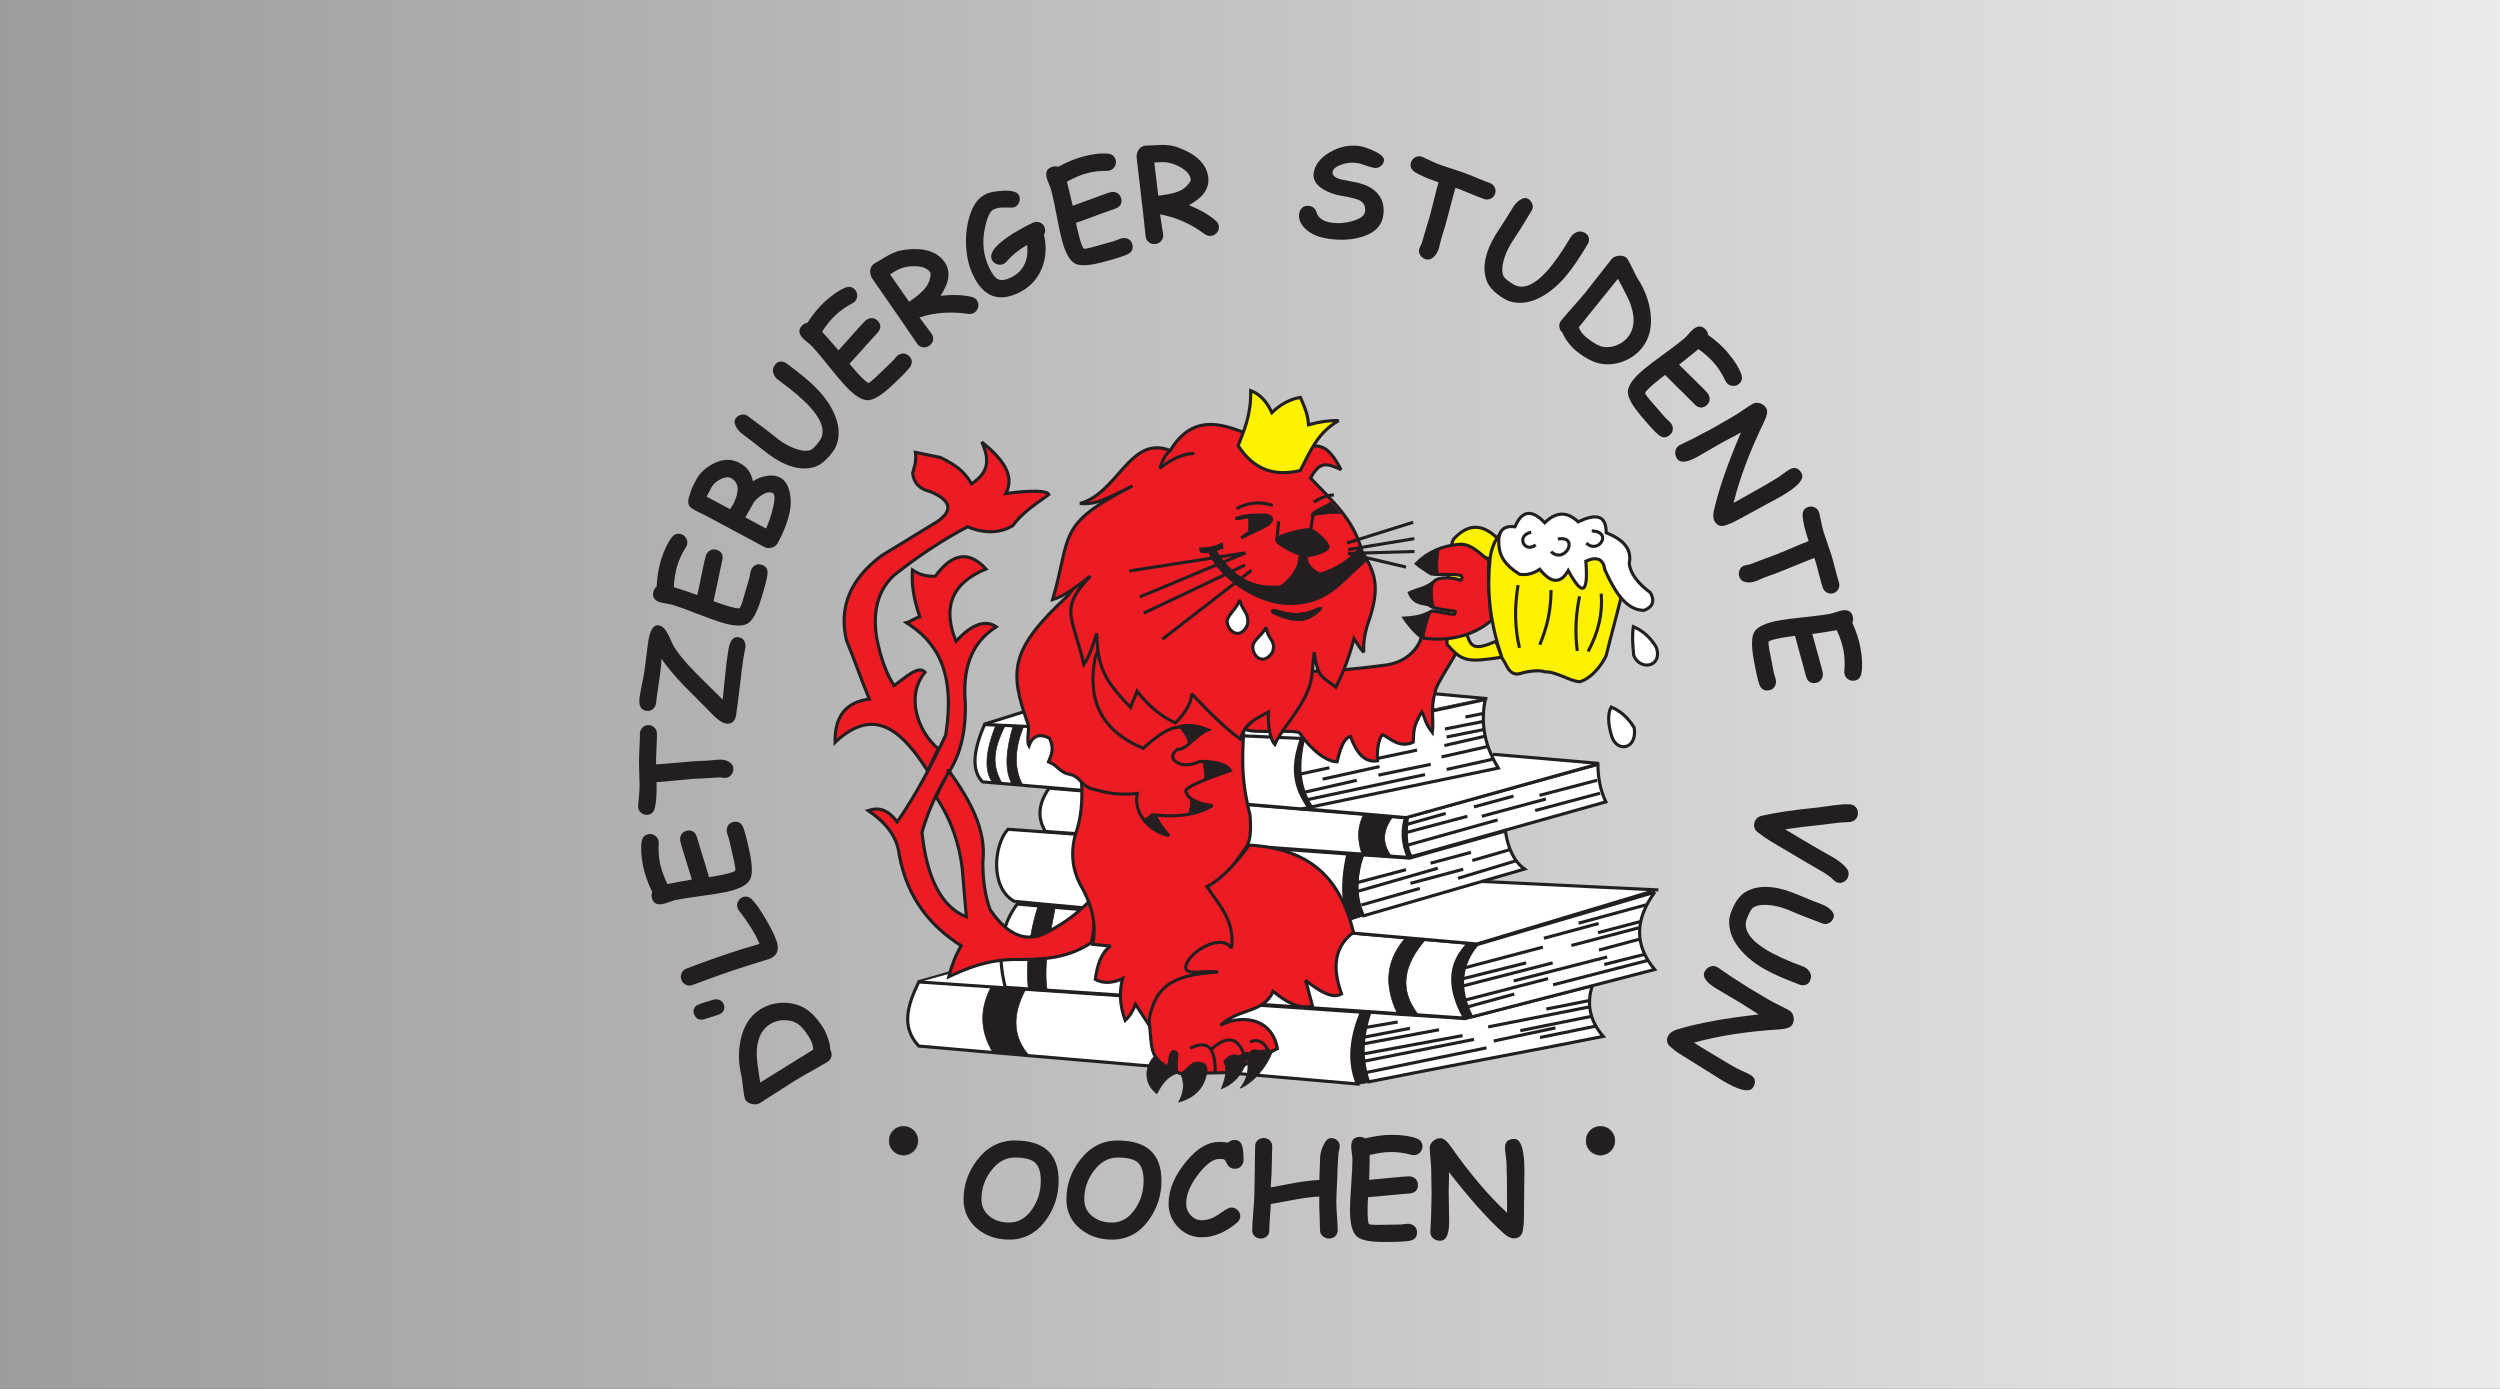 <?xml version="1.0" encoding="UTF-8" standalone="no"?>
<!DOCTYPE svg PUBLIC "-//W3C//DTD SVG 1.1//EN" "http://www.w3.org/Graphics/SVG/1.1/DTD/svg11.dtd">
<svg width="100%" height="100%" viewBox="0 0 450 250" version="1.1" xmlns="http://www.w3.org/2000/svg" xmlns:xlink="http://www.w3.org/1999/xlink" xml:space="preserve" xmlns:serif="http://www.serif.com/" style="fill-rule:evenodd;clip-rule:evenodd;stroke-miterlimit:10;">
    <rect x="0" y="0" width="450" height="250" fill="#333333" stroke="none"/>
    <rect x="0" y="0" width="450" height="250" style="fill:url(#_Linear1);"/>
    <g id="logo" transform="matrix(0.365,0,0,0.365,225,125)">
        <g transform="matrix(1,0,0,1,-305.5,-273)">
            <clipPath id="_clip2">
                <rect x="0" y="0" width="611" height="546"/>
            </clipPath>
            <g clip-path="url(#_clip2)">
                <g id="Calque-1" serif:id="Calque 1">
                    <rect x="-31.038" y="-90.083" width="708.971" height="707.292" style="fill:none;stroke:white;stroke-width:4.16px;"/>
                    <path d="M175.072,287.335L196.401,280.622L219.413,289.893L175.072,287.335Z" style="fill:white;stroke:rgb(35,31,32);stroke-width:0.33px;stroke-miterlimit:2.613;"/>
                    <path d="M141.974,414.711L161.97,408.99M174.22,287.736L197.616,280.411" style="fill:none;stroke:rgb(35,31,32);stroke-width:1.55px;stroke-miterlimit:2.613;"/>
                    <path d="M185.63,417.726L142.155,414.751L190.089,401.372L185.63,417.726Z" style="fill:white;stroke:rgb(35,31,32);stroke-width:0.33px;stroke-miterlimit:2.613;"/>
                    <path d="M142.149,414.788C136.762,425.926 133.17,436.859 142.149,446.397C213.716,452.755 286.878,458.747 358.445,465.105C353.674,453.18 355.645,441.622 360.42,429.697C288.258,424.73 214.312,419.759 142.149,414.788Z" style="fill:white;stroke:rgb(35,31,32);stroke-width:1.55px;stroke-miterlimit:2.613;"/>
                    <path d="M364,464.048C402.566,456.294 441.129,449.377 479.695,441.627C473.133,434.073 471.345,425.723 474.329,416.577L411.354,432.86C396.045,431.669 379.9,430.89 364.595,429.698C360.516,442.323 360.12,453.015 364,464.048Z" style="fill:white;stroke:rgb(35,31,32);stroke-width:1.55px;stroke-miterlimit:2.613;"/>
                    <path d="M358.685,465.346C361.031,464.912 362.098,464.637 363.948,464.329C359.765,451.646 360.777,440.204 364.931,429.679C363.46,429.592 361.748,429.846 360.277,429.754C355.59,442.937 353.794,455.258 358.685,465.346Z" style="fill:rgb(35,31,32);stroke:rgb(35,31,32);stroke-width:0.33px;stroke-miterlimit:2.613;"/>
                    <path d="M448.517,442.181L475.85,436.614M425.696,443.923L456.159,437.423M438.788,438.814L474.463,431.627M422.917,436.96L472.838,427.102M451.642,428.147L472.725,423.968M362.967,459.402L422.109,447.289M361.871,453.835L415.967,443.11M360.925,450.356L410.296,441.252M359.584,445.652L398.713,438.352M361.363,442.089L384.355,437.656M361.534,437.406L378.33,434.527" style="fill:none;stroke:rgb(35,31,32);stroke-width:1.55px;stroke-miterlimit:2.613;"/>
                    <path d="M178.693,449.509C172.355,439.063 172.055,428.322 177.805,417.288L194.835,418.509C188.176,430.859 188.33,441.88 196.714,451.284C190.705,450.693 184.697,450.105 178.693,449.509Z" style="fill:rgb(35,31,32);stroke:rgb(35,31,32);stroke-width:0.33px;stroke-miterlimit:2.613;"/>
                    <path d="M190.693,376.373C182.572,387.223 180.618,400.919 184.826,417.452C260.559,422.627 335.576,427.44 411.313,432.61C401.876,415.515 404.826,404.281 413.409,395.723C338.93,389.152 265.168,382.94 190.693,376.373Z" style="fill:white;stroke:rgb(35,31,32);stroke-width:1.55px;stroke-miterlimit:2.613;"/>
                    <path d="M505.085,370.505C495.126,384.168 495.126,396.885 505.085,408.651C475.043,416.476 444.889,424.189 414.847,432.014C407.539,418.043 409.535,405.639 417.401,396.414C447.164,387.468 475.322,379.447 505.085,370.505Z" style="fill:white;stroke:rgb(35,31,32);stroke-width:1.55px;stroke-miterlimit:2.613;"/>
                    <path d="M201.056,377.191C197.194,388.449 194.698,404.753 196.21,418.557C199.302,418.753 202.394,418.945 205.485,419.137C203.49,405.441 206.994,391.103 209.577,377.449L201.056,377.191Z" style="fill:rgb(35,31,32);stroke:rgb(35,31,32);stroke-width:0.33px;stroke-miterlimit:2.613;"/>
                    <path d="M382.111,393.097C385.578,393.405 388.369,393.834 391.84,394.147C381.661,406.022 378.473,418.217 388.544,431.005C384.865,430.884 381.869,430.492 378.198,430.372C370.74,414.913 373.544,403.105 382.111,393.097Z" style="fill:rgb(35,31,32);stroke:rgb(35,31,32);stroke-width:0.33px;stroke-miterlimit:2.613;"/>
                    <path d="M413.406,395.794C414.814,396.027 416.218,396.257 417.623,396.494C409.073,405.823 407.648,417.49 414.814,431.973L411.239,432.765C402.493,416.582 404.327,404.715 413.406,395.794Z" style="fill:rgb(35,31,32);stroke:rgb(35,31,32);stroke-width:0.33px;stroke-miterlimit:2.613;"/>
                    <path d="M467.56,385.797L500.881,376.738M450.41,393.238L477.427,385.959M477.102,390.488L498.135,384.988M464.002,396.801L497.327,388.063M477.585,399.063L497.485,393.722M480.177,406.184L500.077,401.163M454.943,416.209L501.368,404.238M412.881,427.047L435.852,420.743M411.91,423.651L452.514,413.138M435.531,414.267L481.631,402.459M410.131,416.855L454.781,405.372M409.968,413.301L441.673,405.372M411.423,407.797L449.927,397.605" style="fill:none;stroke:rgb(35,31,32);stroke-width:1.55px;stroke-miterlimit:2.613;"/>
                    <path d="M420.16,365.252L506.21,369.19L417.41,396.31L337.173,389.194L420.16,365.252Z" style="fill:white;stroke:rgb(35,31,32);stroke-width:0.33px;stroke-miterlimit:2.613;"/>
                    <path d="M186.151,339.491C179.155,346.958 177.143,368.533 189.355,375.054L337.651,388.925C343.226,387.5 348.643,385.62 354.218,384.2C350.439,373.054 351.443,362.404 353.789,351.675C297.955,347.525 241.985,343.641 186.151,339.491Z" style="fill:white;stroke:rgb(35,31,32);stroke-width:1.55px;stroke-miterlimit:2.613;"/>
                    <path d="M431.444,340.354C432.627,348.587 435.627,355.37 440.898,359.1C414.935,366.687 387.444,374.583 361.481,382.166C357.273,373.383 357.131,362.945 361.081,352.116L384.244,353.716C399.773,349.212 415.91,344.858 431.444,340.354Z" style="fill:white;stroke:rgb(35,31,32);stroke-width:1.55px;stroke-miterlimit:2.613;"/>
                    <path d="M353.506,351.324C355.998,351.44 358.635,351.865 361.127,351.986C358.268,362.778 357.552,373.624 361.427,382.12C358.702,383.065 356.739,383.707 354.014,384.657C350.593,373.395 351.21,361.765 353.506,351.324Z" style="fill:rgb(35,31,32);stroke:rgb(35,31,32);stroke-width:0.33px;stroke-miterlimit:2.613;"/>
                    <path d="M358.637,370.078L398.116,358.699M358.282,365.811L382.466,359.403M384.595,366.165L410.645,359.211M415.12,354.89L433.612,349.557M408.07,363.674L436.457,355.095M360.416,376.832L389.224,368.653M394.557,356.207L414.47,350.874" style="fill:none;stroke:rgb(35,31,32);stroke-width:1.55px;stroke-miterlimit:2.613;"/>
                    <path d="M206.423,319.22C201.09,326.807 200.498,333.92 204.644,340.557C264.273,344.828 323.903,349.095 383.532,353.361C380.082,345.053 380.798,339.253 382.111,333.803C323.544,328.94 264.986,324.082 206.423,319.22Z" style="fill:white;stroke:rgb(35,31,32);stroke-width:1.55px;stroke-miterlimit:2.613;"/>
                    <path d="M477.065,307.485C445.765,316.139 414.474,324.789 383.178,333.443C382.111,341.214 382.228,348.085 384.957,353.005L480.974,325.976C478.07,319.814 477.124,313.647 477.065,307.485Z" style="fill:white;stroke:rgb(35,31,32);stroke-width:1.55px;stroke-miterlimit:2.613;"/>
                    <path d="M382.428,337.217L402.024,331.667M415.895,328.467L435.458,323.133M448.258,322.775L476.708,315.308M419.808,333.092L451.457,324.554M382.003,341.233L412.695,333.092M446.124,330.246L478.132,321.708M383.041,347.363L427.632,334.871" style="fill:none;stroke:rgb(35,31,32);stroke-width:1.55px;stroke-miterlimit:2.613;"/>
                    <path d="M361.481,332.379C358.852,337.433 357.931,343.537 360.768,351.937C365.985,352.412 370.064,352.429 375.281,352.904C369.727,345.237 371.835,339.283 375.706,333.445C370.964,333.091 366.223,332.733 361.481,332.379Z" style="fill:rgb(35,31,32);stroke:rgb(35,31,32);stroke-width:0.33px;stroke-miterlimit:2.613;"/>
                    <path d="M476.996,307.37L381.834,333.766L329.784,329.529L428.196,308.841L424.292,302.483L476.996,307.37Z" style="fill:white;stroke:rgb(35,31,32);stroke-width:0.33px;stroke-miterlimit:2.613;"/>
                    <path d="M420.864,274.88L381.71,283.092L381.102,271.23L420.864,274.88Z" style="fill:white;stroke:rgb(35,31,32);stroke-width:0.33px;stroke-miterlimit:2.613;"/>
                    <path d="M422.569,275.087L394.532,272.483" style="fill:none;stroke:rgb(35,31,32);stroke-width:1.55px;stroke-miterlimit:2.613;"/>
                    <path d="M301.227,293.385L332.223,295.081L333.64,287.727L301.652,286.31L301.227,293.385Z" style="fill:white;stroke:rgb(35,31,32);stroke-width:0.26px;stroke-miterlimit:2.613;"/>
                    <path d="M174.595,287.864C168.654,301.405 168.333,310.826 173.62,316.122L330.833,329.443C332.025,329.114 333.4,329.164 334.591,328.843C324.975,315.593 327.612,304.905 330.833,294.685C278.754,292.414 226.675,290.139 174.595,287.864Z" style="fill:white;stroke:rgb(35,31,32);stroke-width:1.55px;stroke-miterlimit:2.613;"/>
                    <path d="M421.458,275.522C419.667,285.56 420.008,296.26 427.958,309.302L335.708,328.468C328.517,316.977 329.371,305.51 331.921,294.772C361.912,288.168 391.471,282.127 421.458,275.522Z" style="fill:white;stroke:rgb(35,31,32);stroke-width:1.55px;stroke-miterlimit:2.613;"/>
                    <path d="M193.923,288.515C189.736,299.052 188.636,308.706 193.436,317.748C191.703,317.64 189.969,317.531 188.236,317.419C184.003,309.798 185.478,299.602 188.723,288.235C190.457,288.235 192.19,288.515 193.923,288.515Z" style="fill:rgb(35,31,32);stroke:rgb(35,31,32);stroke-width:0.33px;stroke-miterlimit:2.613;"/>
                    <path d="M180.117,288.189C175.125,300.881 174.084,310.831 178.817,316.772C180.763,316.881 181.309,316.71 183.259,316.814C177.042,306.335 180.271,297.731 184.534,288.752C183.338,288.752 181.305,288.189 180.117,288.189Z" style="fill:rgb(35,31,32);stroke:rgb(35,31,32);stroke-width:0.33px;stroke-miterlimit:2.613;"/>
                    <path d="M411.741,284.136L420.162,282.453M401.637,290.04L420.162,286.386M402.479,293.974L420.716,290.32M401.358,298.19L421,293.695M387.887,300.436L367.962,304.653M399.954,303.811L422.404,298.753M368.804,312.807L394.625,307.465M402.479,309.995L425.208,304.936M333.729,324.89L391.816,312.524M332.325,321.236L358.145,315.332M341.308,314.774L369.366,308.59M330.362,312.24L344.67,309.153" style="fill:none;stroke:rgb(35,31,32);stroke-width:1.55px;stroke-miterlimit:2.613;"/>
                    <path d="M157.038,310.626C155.104,315.176 152.587,318.988 150.654,323.538C158.279,334.813 162.192,347.088 163.575,358.755C164.25,366.73 164.933,374.705 165.612,382.68C153.467,377.855 146.171,363.942 143.721,340.938C147.792,327.355 151.867,320.338 155.937,312.942C161.642,304.776 165.458,293.955 165.104,277.305C163.829,261.567 167.1,248.097 180.375,239.634C174.967,235.951 168.35,238.326 160.521,246.759C154.079,230.905 157.483,218.497 175.283,211.126C166.971,202.013 158.654,203.201 150.342,214.692C145.662,214.884 142.5,213.867 139.033,211.638C138.567,218.567 139.471,225.351 142.65,234.709C140.612,235.217 138.121,237.088 136.087,237.601C150.421,246.73 160.508,260.897 155.429,293.084C148.442,307.83 140.921,322.313 131.504,335.847C125.992,328.655 121.546,328.922 117.25,330.247C125.525,335.951 131.525,342.797 132.521,352.138C136.567,373.892 148.108,387.305 163.067,396.934C160.421,401.417 158.387,406.513 156.954,412.205C165.525,408.238 175.154,404.047 188.571,403.717C201.3,403.684 214.479,403.951 227.208,395.409C229.488,386.755 228.575,380.238 227.208,374.026C221.5,379.984 214.658,385.567 205.317,390.317C195.379,395.672 186.046,391.942 177.317,379.117C174.921,372.522 173.733,364.717 173.758,355.701C175.575,339.705 167.5,325.326 157.037,310.626L157.038,310.626ZM151.788,299.822C141.338,291.101 135.684,273.376 145.251,262.034C142.097,258.422 135.714,264.505 129.98,268.651C126.568,263.326 123.526,256.109 121.326,244.726C119.359,231.513 122.243,221.334 129.98,214.184C141.664,204.972 153.33,197.092 166.23,190.309C173.963,193.605 181.997,193.722 188.522,189.747C192.768,183.726 199.601,179.222 206.28,174.422C205.726,172.43 197.743,172.259 185.068,173.909C189.947,164.834 182.968,156.372 173.251,148.513C177.78,158.572 175.797,163.934 168.214,169.147C164.164,162.238 159.359,159.422 152.884,156.147C148.301,155.301 145.089,154.451 140.505,153.601C141.113,158.205 139.747,161.601 139.143,163.784C139.601,168.655 142.484,171.713 147.793,172.947C158.072,177.263 159.259,182.184 151.359,187.709C142.193,193.309 133.03,198.909 123.868,204.509C108.347,216.113 102.634,229.913 106.505,246.363C110.409,255.692 113.859,265.934 117.759,275.272C105.759,276.942 100.73,284.067 100.855,296.651C121.293,277.272 135.076,293.026 146.493,310.605C148.251,307.559 150.026,302.872 151.788,299.822Z" style="fill:rgb(237,28,36);stroke:rgb(35,31,32);stroke-width:1.55px;stroke-miterlimit:2.613;"/>
                    <path d="M224.966,240.181C224.124,265.485 223.283,290.793 222.437,316.097C222.928,325.164 222.366,333.881 219.487,341.822C216.953,350.822 217.795,359.26 222.016,367.131C227.92,377.393 229.891,387.093 227.92,396.235C230.87,396.514 233.824,396.793 236.774,397.077C232.345,400.027 230.241,406.072 229.187,413.522C233.12,415.631 237.62,415.493 242.682,413.102C241.132,419.006 240.995,425.61 243.949,433.764C246.195,431.66 247.882,428.989 249.008,425.756L259.97,442.622L294.557,416.906L308.62,389.177L289.495,368.397L302.145,350.26C304.541,347.656 306.503,344.143 305.524,332.543C300.691,313.156 301.645,303.302 302.995,281.935C277.97,269.143 249.991,252.972 224.966,240.181Z" style="fill:rgb(237,28,36);stroke:rgb(35,31,32);stroke-width:1.55px;stroke-miterlimit:2.613;"/>
                    <path d="M284.231,367.795C292.072,363.791 299.256,355.304 305.102,347.308C338.923,349.241 350.81,367.5 356.552,390.325C348.168,396.475 345.343,406.066 350.648,420.691C346.581,423.216 340.268,419.904 332.935,413.945C334.06,418.162 335.185,422.383 336.31,426.595C329.843,428.475 323.377,424.737 316.91,419.429C312.177,430.354 299.773,427.6 290.964,436.241C299.177,431.35 316.027,431.05 319.018,447.687C311.006,451.62 302.993,455.558 294.977,459.495C286.964,459.637 278.952,459.775 270.939,459.916C255.527,452.591 257.418,450.829 255.756,433.345C258.689,418.07 265.598,411.275 289.681,409.904C283.589,408.816 273.948,411.8 273.814,407.783C273.593,401.262 290.943,389.937 296.31,398.104C298.198,385.595 291.314,377.941 284.231,367.795Z" style="fill:rgb(237,28,36);stroke:rgb(35,31,32);stroke-width:1.55px;stroke-miterlimit:2.613;"/>
                    <path d="M258.45,451.316C254.208,455.378 252.137,464.212 259.55,469.899C262.833,463.628 265.812,460.812 270.07,459.745C269.508,459.424 270.408,458.862 269.845,458.537C269.495,458.341 269.987,451.028 270.008,450.624C270.116,448.832 267.2,447.328 266.083,450.087C265.266,452.112 264.97,456.387 264.604,456.324C261.558,455.816 260.52,453.453 258.45,451.316Z" style="fill:rgb(35,31,32);stroke:rgb(35,31,32);stroke-width:0.33px;stroke-miterlimit:2.613;"/>
                    <path d="M284.255,459.381C284.989,454.531 281.08,453.797 277.905,454.493C275.255,456.002 273.822,458.243 271.168,459.752C273.472,464.689 272.885,469.439 270.314,474.056C279.347,471.543 283.018,466.122 284.255,459.381" style="fill:rgb(35,31,32);"/>
                    <path d="M284.255,459.381C284.989,454.531 281.08,453.797 277.905,454.493C275.255,456.002 273.822,458.243 271.168,459.752C273.472,464.689 272.885,469.439 270.314,474.056C279.347,471.543 283.018,466.122 284.255,459.381Z" style="fill:none;stroke:rgb(35,31,32);stroke-width:0.33px;stroke-miterlimit:2.613;"/>
                    <path d="M292.573,453.879C294.481,458.133 293.343,462.542 291.348,467.454C297.977,464.971 301.127,460.146 303.448,455.346C302.798,454.612 305.185,450.221 304.535,449.487C303.885,448.754 299.823,451.679 299.173,450.942C296.606,450.004 294.16,451.883 292.573,453.879Z" style="fill:rgb(35,31,32);stroke:rgb(35,31,32);stroke-width:0.33px;stroke-miterlimit:2.613;"/>
                    <path d="M303.945,452.166C305.279,457.666 304.183,462.679 300.645,467.204C307.808,464.195 314.562,455.258 316.529,449C315.062,447.45 313.35,448.458 309.691,448.495C306.804,447.608 304.887,448.829 303.945,452.166Z" style="fill:rgb(35,31,32);stroke:rgb(35,31,32);stroke-width:0.33px;stroke-miterlimit:2.613;"/>
                    <path d="M305.516,444.419C309.491,442.59 312.653,444.335 315.007,449.66M286.403,447.956C293.137,442.098 298.857,440.919 302.349,450.027M275.937,447.465C285.187,443.156 288.353,447.344 288.353,459.535" style="fill:none;stroke:rgb(35,31,32);stroke-width:1.55px;stroke-miterlimit:2.613;"/>
                    <path d="M215.79,224.198C187.048,250.79 186.623,261.365 195.998,287.481C196.936,290.094 195.077,295.815 196.511,298.34C199.29,290.277 205.923,294.26 206.648,294.635C208.869,299.41 207.886,302.135 206.153,306.252C210.878,307.998 211.461,311.381 216.282,312.335C221.694,313.406 221.007,316.448 226.665,319.348C235.686,321.74 240.711,322.81 249.898,321.823C247.944,330.994 255.069,340.273 265.469,342.585C262.086,338.79 259.948,335.744 258.794,332.448C271.436,333.848 280.915,331.627 286.969,327.752C280.294,327.34 274.611,324.044 274.365,321.823C274.24,321.656 274.115,321.49 273.994,321.327C271.986,318.815 285.552,314.19 295.869,310.456C294.011,307.815 289.894,306.002 280.79,306.002C277.74,307.49 274.694,307.981 271.644,307.49C266.702,305.673 266.044,303.202 269.669,300.073C274.165,300.552 278.057,293.394 284.744,290.435C278.815,288.044 273.869,287.631 269.915,289.198C265.948,289.302 260.123,292.885 252.861,299.577C231.728,290.719 225.223,275.565 229.136,254.844C233.232,243.34 238.228,240.456 237.515,229.931C236.89,220.648 225.603,212.606 224.165,209.34C222.211,204.919 223.523,214.41 215.79,224.198Z" style="fill:rgb(237,28,36);stroke:rgb(35,31,32);stroke-width:1.55px;stroke-miterlimit:2.613;"/>
                    <path d="M270.632,289.263C272.761,291.438 274.474,294.034 275.265,297.547C278.19,295.163 281.12,292.78 284.04,290.392C278.399,288.342 273.932,287.967 270.632,289.263Z" style="fill:rgb(35,31,32);stroke:rgb(35,31,32);stroke-width:0.33px;stroke-miterlimit:2.613;"/>
                    <path d="M282.16,306.211C282.893,309.182 283.305,312.148 283.039,315.123C287.26,313.611 291.476,312.107 295.697,310.602C294.318,308.036 290.226,306.432 282.16,306.211Z" style="fill:rgb(35,31,32);stroke:rgb(35,31,32);stroke-width:0.33px;stroke-miterlimit:2.613;"/>
                    <path d="M275.893,324.412C276.439,327.17 275.939,329.637 275.143,332.066C278.827,331.241 282.981,329.878 286.673,328.049C282.785,327.57 279.106,326.566 275.893,324.412Z" style="fill:rgb(35,31,32);stroke:rgb(35,31,32);stroke-width:0.33px;stroke-miterlimit:2.613;"/>
                    <path d="M257.363,331.48C255.538,332.855 254.905,334.192 252.759,334.313C255.163,337.975 259.609,340.809 265.159,342.58C262.309,339.375 258.647,335.005 257.363,331.48Z" style="fill:rgb(35,31,32);stroke:rgb(35,31,32);stroke-width:0.33px;stroke-miterlimit:2.613;"/>
                    <path d="M336.013,261.617C346.8,261.487 359.28,260.262 370.771,258.729C380.134,257.854 386.346,253.129 389.409,246.65C390.196,243.587 390.984,241.575 391.775,238.512C398.425,241.225 402.975,244.987 409.625,247.704C406.321,255.467 396.888,268.042 396.763,272.121C394.4,279.996 396.238,285.512 395.45,291.812C391.421,286.692 391.596,283.362 390.196,281.575C385.909,289.013 386.346,290.671 385.996,296.537C378.792,299.921 373.809,293.742 370.771,292.862C369.105,294.7 367.967,299.687 368.405,305.725C361.971,306.821 357.946,301.658 355.017,293.65C351.95,294.567 350.113,299.029 348.45,306.25C340.659,305.987 331.821,295.133 330.071,292.075C328.059,289.971 305.867,292.554 302.98,290.021C309.875,280.633 334.021,270.3 336.013,261.617Z" style="fill:rgb(237,28,36);stroke:rgb(35,31,32);stroke-width:1.55px;stroke-miterlimit:2.613;"/>
                    <path d="M426.772,246.834C416.031,251.384 414.66,249.613 412.602,243.863C412.472,230.013 412.797,218.388 412.672,204.534C416.506,204.784 420.343,205.696 424.177,205.946C424.693,201.963 425.81,198.205 427.514,196C419.393,187.988 412.335,189.459 405.997,196.296C401.96,203.192 403.943,230.359 402.581,248.167C410.214,257.021 412.868,257.175 429.743,254.625C428.752,252.03 427.76,249.43 426.773,246.834L426.772,246.834Z" style="fill:rgb(255,242,0);stroke:rgb(35,31,32);stroke-width:1.55px;stroke-miterlimit:2.613;"/>
                    <path d="M423.302,206.886C418.839,203.561 415.089,199.115 409.627,198.936C400.264,199.42 392.648,203.128 387.481,208.507C389.156,209.886 392.385,212.061 394.373,213.311C396.156,214.436 404.835,213.19 409.085,214.24C411.014,214.715 409.564,216.928 409.152,216.711C406.164,215.149 398.123,214.824 396.264,217.29C392.114,220.84 388.243,220.907 384.093,222.928C386.081,227.595 389.235,228.061 393.202,228.636C393.572,228.69 394.548,229.715 396.056,230.145C398.939,230.97 403.335,231.495 406.11,231.874C407.568,232.07 406.252,233.182 406.381,233.378C406.864,234.09 394.773,231.511 395.285,231.828C391.252,234.065 387.856,235.028 381.535,235.361C385.389,240.911 389.518,245.199 391.989,245.361C404.352,246.79 415.968,243.853 424.518,236.507C423.581,228.136 422.714,216.02 423.302,206.886Z" style="fill:rgb(237,28,36);stroke:rgb(35,31,32);stroke-width:1.55px;stroke-miterlimit:2.613;"/>
                    <path d="M398.9,201.204C398.212,205.158 397.879,208.925 398.329,213.645L394.758,213.075C392.475,211.595 390.187,210.116 387.904,208.641C391.187,205.254 394.854,203.062 398.9,201.204Z" style="fill:rgb(35,31,32);stroke:rgb(35,31,32);stroke-width:0.33px;stroke-miterlimit:2.613;"/>
                    <path d="M384.333,223.085C385.383,226.806 390.145,228.235 396.47,229.952C395.232,225.422 395.041,220.843 396.47,217.081C393.012,219.164 388.937,221.381 384.333,223.085Z" style="fill:rgb(35,31,32);stroke:rgb(35,31,32);stroke-width:0.33px;stroke-miterlimit:2.613;"/>
                    <path d="M394.9,232.096C393.425,235.858 392.042,239.812 391.333,245.112C387.338,242.825 384.383,239.483 381.908,235.671C386.621,235.625 390.954,234.429 394.9,232.096Z" style="fill:rgb(35,31,32);stroke:rgb(35,31,32);stroke-width:0.33px;stroke-miterlimit:2.613;"/>
                    <path d="M429.698,254.701C430.44,256.41 431.177,257.001 431.923,258.71C433.56,262.126 435.785,263.464 438.606,262.722C443.81,261.16 448.635,261.005 450.856,261.83C456.648,261.689 463.556,266.63 468.231,266.73C474.323,264.872 479.294,257.893 481.156,253.81C483.527,244.085 485.902,235.693 488.281,225.968C487.169,219.805 486.052,213.643 484.94,207.48C481.373,204.36 480.481,196.785 476.919,193.668C447.594,187.205 448.26,189.397 432.648,190.826C429.644,191.101 424.585,198.48 423.902,206.143C422.419,220.101 423.165,235.322 429.698,254.701" style="fill:rgb(255,242,0);"/>
                    <path d="M429.698,254.701C430.44,256.41 431.177,257.001 431.923,258.71C433.56,262.126 435.785,263.464 438.606,262.722C443.81,261.16 448.635,261.005 450.856,261.83C456.648,261.689 463.556,266.63 468.231,266.73C474.323,264.872 479.294,257.893 481.156,253.81C483.527,244.085 485.902,235.693 488.281,225.968C487.169,219.805 486.052,213.643 484.94,207.48C481.373,204.36 480.481,196.785 476.919,193.668C447.594,187.205 448.26,189.397 432.648,190.826C429.644,191.101 424.585,198.48 423.902,206.143C422.419,220.101 423.165,235.322 429.698,254.701Z" style="fill:none;stroke:rgb(35,31,32);stroke-width:1.55px;stroke-miterlimit:2.613;"/>
                    <path d="M448.407,211.265C453.978,218.319 458.653,218.54 462.44,211.931C469.499,224.927 472.39,223.369 471.128,207.256C476.62,204.806 479.745,206.215 480.482,211.485C485.49,222.76 491.282,231.56 499.865,231.535C504.17,229.827 505.211,226.931 502.982,222.848C496.524,218.023 493.032,213.194 492.511,208.369C494.074,200.981 489.099,196.452 481.153,193.219C481.228,184.09 475.582,183.94 467.34,187.877C461.528,182.344 456.074,183.16 450.857,188.323C444.474,181.565 439.574,182.231 436.157,190.327C429.995,189.51 427.395,192.852 428.357,200.348C428.803,204.565 430.803,208.906 438.386,213.715C441.465,214.198 444.732,213.752 448.407,211.265Z" style="fill:white;stroke:rgb(35,31,32);stroke-width:1.55px;stroke-miterlimit:2.613;"/>
                    <path d="M494.518,239.554C493.997,242.971 494.076,248.017 494.743,253.808C498.118,261.758 509.184,259.158 505.88,249.8C503.28,245.346 499.493,241.633 494.517,239.554L494.518,239.554Z" style="fill:white;stroke:rgb(35,31,32);stroke-width:1.55px;stroke-miterlimit:2.613;"/>
                    <path d="M483.604,279.205C481.896,282.322 481.967,287.372 483.825,293.463C486.45,301.976 496.6,300.059 494.967,289.451C492.367,284.997 488.575,281.284 483.604,279.205Z" style="fill:white;stroke:rgb(35,31,32);stroke-width:1.55px;stroke-miterlimit:2.613;"/>
                    <path d="M478.701,223.292C479.518,232.797 477.368,242.301 472.243,251.805M468.014,224.63C466.339,232.834 465.597,241.597 466.897,251.584M453.976,221.509C453.847,233.222 451.51,240.909 448.405,248.463M437.714,219.059C435.86,229.976 436.08,240.297 438.385,250.026M471.351,198.347C477.289,204.138 484.643,192.78 474.026,192.33M457.318,196.338C468.235,194.559 460.885,209.109 453.976,202.576M444.176,192.997C436.38,194.63 440.91,203.613 446.401,199.234" style="fill:none;stroke:rgb(35,31,32);stroke-width:1.55px;stroke-miterlimit:2.613;"/>
                    <path d="M266.152,152.693C246.202,144.86 240.448,173.827 221.594,178.831C228.398,179.289 231.344,178.372 247.573,170.147C209.727,189.422 217.615,194.014 208.173,226.21C213.685,224.464 216.777,222.247 226.848,214.581C210.89,231.26 218.169,234.197 223.548,258.243C226.39,254.206 227.985,248.639 229.952,242.864C230.181,260.172 234.465,266.802 246.615,279.385C247.677,276.181 248.748,274.577 249.815,271.377C255.473,279.01 263.056,284.56 268.715,287.068C272.24,283.547 276.723,277.781 276.723,272.66C285.052,281.439 292.419,288.86 300.748,295.077C302.985,287.118 307.681,285.502 314.519,281.627C314.36,288.51 315.323,295.027 317.727,297.643C320.423,291.293 328.21,283.11 332.635,274.185C336.544,266.306 335.794,264.206 337.135,252.152C339.065,265.102 340.652,263.627 347.835,269.452C351.894,261.389 354.452,254.343 356.806,245.427C358.085,247.352 359.469,250.231 361.61,252.156C361.285,247.885 362.14,242.652 363.531,238.381C370.265,219.468 367.04,212.939 360.652,202.181C356.673,186.76 345.906,177.347 335.34,166.306C339.852,158.131 342.977,158.706 350.398,162.143C340.377,142.906 336.619,154.243 318.698,149.843C302.219,145.802 281.244,128.018 266.152,152.693Z" style="fill:rgb(237,28,36);stroke:rgb(35,31,32);stroke-width:1.55px;stroke-miterlimit:2.613;"/>
                    <path d="M353.884,203.464L382.434,210.193M386.626,202.506L353.884,203.464M353.922,201.543L386.53,196.164M353.28,198.339L385.955,188.089M262.305,245.747L306.192,211.793M253.017,232.935L302.988,209.231M303.309,203.143L245.972,212.114M251.097,224.927L303.309,203.143M336.947,178.16C339.93,176.339 343.03,174.739 346.872,174.635M298.826,181.36C304.709,178.247 310.197,177.752 316.763,179.76M266.151,152.727C263.372,154.964 262.092,158.402 261.026,161.502C267.647,156.16 273.092,154.343 278.005,154.135" style="fill:none;stroke:rgb(35,31,32);stroke-width:1.55px;stroke-miterlimit:2.613;"/>
                    <path d="M301.162,195.841C305.454,193.353 309.716,191.891 314.008,189.403C317.187,187.116 316.633,185.057 313.237,184.566C305.066,184.349 302.354,185.182 298.375,186.166C301.483,186.562 302.35,185.162 305.454,185.557C305.262,187.424 305.52,191.087 305.329,192.953C303.783,194.032 302.712,194.762 301.162,195.841Z" style="fill:rgb(35,31,32);stroke:rgb(35,31,32);stroke-width:1.55px;stroke-miterlimit:2.613;"/>
                    <path d="M317.918,231.001C314.931,230.751 315.968,232.872 316.914,233.289C328.831,238.535 333.981,237.53 340.473,231.439C341.868,229.389 339.523,229.985 338.656,230.389C330.314,234.255 324.981,233.164 317.918,231.001Z" style="fill:rgb(35,31,32);stroke:rgb(35,31,32);stroke-width:0.33px;stroke-miterlimit:2.613;"/>
                    <path d="M305.866,123.168C306.049,135.277 302.653,142.477 299.662,150.289C307.087,161.902 317.145,165.693 330.299,162.581C335.574,152.327 338.903,144.014 349.183,137.952C344.653,137.827 339.712,138.514 334.366,140.022C334.045,134.802 332.295,130.906 330.341,126.502C325.449,127.277 320.358,129.997 316.283,134.047C314.241,129.602 311.178,125.16 305.866,123.168Z" style="fill:rgb(255,242,0);stroke:rgb(35,31,32);stroke-width:1.55px;stroke-miterlimit:2.613;"/>
                    <path d="M300.425,226.466C298.28,231.804 294.117,233.779 294.213,237.55C294.771,240.654 297.267,243.237 299.688,242.833C301.584,243.062 304.338,239.741 304.367,237.804C304.771,232.383 302.042,232.337 300.425,226.466Z" style="fill:white;stroke:rgb(35,31,32);stroke-width:1.55px;stroke-miterlimit:2.613;"/>
                    <path d="M313.491,239.935C310.587,244.902 307.3,245.797 306.841,249.539C306.937,252.693 309.033,255.614 311.487,255.572C313.325,256.077 316.533,253.193 316.85,251.281C318.041,245.977 314.229,245.981 313.491,239.935Z" style="fill:white;stroke:rgb(35,31,32);stroke-width:1.55px;stroke-miterlimit:2.613;"/>
                    <path d="M285.647,202.49C290.288,214.86 309.388,228.106 324.659,228.098C342.959,228.39 349.713,218.065 361.988,207.073C360.58,204.69 360.701,203.715 359.293,201.335C353.593,209.215 342.155,213.344 339.893,213.706C339.259,213.49 332.943,210.415 333.255,205.473C333.297,204.798 330.084,204.719 330.076,205.473C330.005,213.165 321.376,220.035 320.251,220.073C311.692,220.36 299.822,220.56 287.967,201.902L291.609,200.498C291.522,200.023 291.442,199.544 291.359,199.069C288.313,200.59 284.951,201.327 281.28,201.277L281.372,202.069C281.476,203.015 284.955,202.319 285.647,202.49Z" style="fill:rgb(35,31,32);stroke:rgb(35,31,32);stroke-width:1.55px;stroke-miterlimit:2.613;"/>
                    <path d="M318.732,196.822C318.69,194.584 332.386,191.467 335.036,191.767C337.065,191.938 344.007,198.076 343.97,200.192C343.924,202.18 336.507,204.555 332.965,204.601C330.77,204.813 318.732,199.067 318.732,196.822" style="fill:rgb(35,31,32);"/>
                    <path d="M318.732,196.822C318.69,194.584 332.386,191.467 335.036,191.767C337.065,191.938 344.007,198.076 343.97,200.192C343.924,202.18 336.507,204.555 332.965,204.601C330.77,204.813 318.732,199.067 318.732,196.822Z" style="fill:none;stroke:rgb(35,31,32);stroke-width:1.55px;stroke-miterlimit:2.613;"/>
                    <path d="M319.64,187.62L318.731,196.953" style="fill:none;stroke:rgb(35,31,32);stroke-width:1.55px;stroke-miterlimit:2.613;"/>
                    <path d="M345.262,178.157C341.983,180.49 335.6,182.174 335.554,184.899C340.387,184.453 345.35,183.265 350.179,183.861C348.754,181.874 346.683,180.145 345.262,178.157Z" style="fill:rgb(35,31,32);stroke:rgb(35,31,32);stroke-width:0.33px;stroke-miterlimit:2.613;"/>
                    <path d="M331.639,329.363L382.514,333.742L476.247,307.534M335.426,191.638L336.589,184.767C336.722,184.767 336.722,184.38 336.722,184.247" style="fill:none;stroke:rgb(35,31,32);stroke-width:1.55px;stroke-miterlimit:2.613;"/>
                    <path d="M425.377,302.524L477.448,306.987" style="fill:none;stroke:rgb(35,31,32);stroke-width:1.55px;stroke-miterlimit:2.613;"/>
                    <path d="M355.675,390.651L417.366,396.059L503.287,370.222M419.575,365.217L506.891,369.417" style="fill:none;stroke:rgb(35,31,32);stroke-width:1.55px;stroke-miterlimit:2.613;"/>
                    <path d="M330.919,294.476C331.315,294.517 331.706,294.563 332.102,294.601C328.631,307.792 329.902,319.488 335.902,328.692C335.469,328.817 335.031,328.938 334.598,329.067C327.19,318.922 326.519,306.947 330.919,294.476Z" style="fill:rgb(35,31,32);stroke:rgb(35,31,32);stroke-width:0.33px;stroke-miterlimit:2.613;"/>
                    <path d="M382.046,333.774L383.217,333.666C381.963,341.674 382.238,348.553 385.246,353.437C384.892,353.52 384.533,353.612 384.179,353.699C383.967,353.662 383.75,353.632 383.538,353.595C380.775,346.987 380.546,340.378 382.046,333.774Z" style="fill:rgb(35,31,32);stroke:rgb(35,31,32);stroke-width:0.33px;stroke-miterlimit:2.613;"/>
                    <path d="M62.226,450.262C62.222,452.625 62.801,457.333 63.976,464.366L90.072,448.179C90.084,447.225 89.922,446.229 89.588,445.204C89.263,444.179 88.763,443.12 88.08,442.033C85.726,438.241 83.513,435.841 81.43,434.845C79.459,433.908 77.326,433.504 75.038,433.654C72.738,433.8 70.655,434.445 68.801,435.604C64.443,438.308 62.251,443.191 62.226,450.262M98.505,448.266C99.134,449.316 99.318,450.412 99.068,451.545C98.801,452.67 98.18,453.55 97.205,454.154C95.447,455.241 92.747,456.795 89.138,458.804C85.517,460.816 82.83,462.362 81.072,463.454C79.122,464.67 76.217,466.52 72.38,469.025C68.53,471.525 65.622,473.375 63.672,474.583C62.701,475.183 61.455,475.316 59.913,474.979C58.384,474.637 57.288,473.95 56.638,472.895C56.276,472.312 55.909,470.508 55.559,467.504C55.167,463.97 54.897,461.9 54.738,461.295C53.209,455.112 53.067,449.116 54.313,443.308C55.78,436.383 59.038,431.358 64.08,428.237C67.126,426.35 70.472,425.308 74.138,425.095C77.863,424.858 81.367,425.525 84.676,427.075C88.372,428.82 91.863,432.329 95.155,437.616C95.942,438.895 96.684,440.487 97.338,442.391C98.142,444.695 98.534,446.658 98.505,448.266" style="fill:rgb(35,31,32);"/>
                    <path d="M45.836,425.543C45.311,424.464 44.469,423.78 43.298,423.493C42.461,423.289 41.632,423.293 40.836,423.547C36.469,424.86 33.952,425.664 33.307,425.989C32.294,426.476 31.632,427.18 31.282,428.114C30.944,429.051 31.023,430.03 31.519,431.051C32.519,433.122 34.132,433.818 36.357,433.155C40.636,431.889 43.207,431.047 44.065,430.643C45.065,430.151 45.736,429.443 46.073,428.493C46.415,427.547 46.327,426.568 45.836,425.543" style="fill:rgb(35,31,32);"/>
                    <path d="M59.931,374.119C61.797,376.015 64.035,379.206 66.639,383.677C69.035,387.76 70.76,391.215 71.831,394.015C73.627,398.752 72.452,401.91 68.293,403.49C68.631,403.36 65.489,404.331 58.893,406.402C50.314,409.085 40.897,412.377 30.618,416.273C29.51,416.702 28.431,416.673 27.377,416.202C26.31,415.735 25.56,414.923 25.118,413.765C24.681,412.602 24.702,411.494 25.172,410.427C25.656,409.36 26.443,408.619 27.547,408.194C37.839,404.281 47.418,400.944 56.289,398.165C57.906,397.756 60.339,397.044 63.597,396.019C61.785,391.473 58.431,386.015 53.539,379.669C53.243,379.281 53.01,378.877 52.852,378.473C52.385,377.252 52.464,376.102 53.068,375.01C53.593,374.031 54.356,373.352 55.339,372.973C57.01,372.344 58.535,372.727 59.931,374.119" style="fill:rgb(35,31,32);"/>
                    <path d="M13.829,345.229C13.916,345.641 13.941,346.075 13.904,346.55C13.712,350.004 13.929,353.287 14.575,356.387C14.895,357.895 15.354,359.504 15.962,361.191C16.566,362.879 17.316,364.658 18.208,366.52C20.9,365.954 24.916,365.212 30.262,364.279C29.954,363.158 28.75,359.283 26.67,352.645C25.47,348.858 24.766,346.458 24.558,345.429C24.308,344.225 24.475,343.129 25.05,342.125C25.637,341.108 26.554,340.479 27.808,340.212C30.225,339.708 31.85,340.712 32.72,343.212C33.175,344.804 33.879,347.187 34.833,350.35C35.762,353.141 37.058,357.395 38.729,363.087C41.325,362.687 43.416,362.32 45,361.991C48.962,361.162 51.175,360.462 51.616,359.883C51.833,359.608 51.708,358.295 51.22,355.979C50.95,354.72 50.529,352.833 49.937,350.32C49.341,347.795 48.92,345.916 48.658,344.658C48.579,344.254 48.387,343.67 48.104,342.9C47.812,342.145 47.633,341.57 47.55,341.183C47.308,340.004 47.429,338.941 47.933,337.97C48.479,336.858 49.433,336.166 50.783,335.883C53.045,335.408 54.65,336.308 55.591,338.579C56.4,340.52 57.47,344.683 58.8,351.058C60.183,357.654 60.187,362.141 58.825,364.516C57.32,367.137 53.308,369.125 46.762,370.491C44.062,371.058 39.941,371.708 34.429,372.454C28.904,373.195 24.808,373.845 22.112,374.416C21.408,374.558 20.379,374.883 19.041,375.366C17.687,375.858 16.662,376.183 15.954,376.333C12.883,376.966 11.05,375.875 10.45,373.045C10.27,372.154 10.35,371.279 10.704,370.429C9.62,368.208 8.72,366.066 7.991,364.012C7.254,361.97 6.687,359.995 6.291,358.116C5.233,353.02 4.966,348.816 5.5,345.516C5.812,343.512 6.908,342.312 8.762,341.925C9.816,341.695 10.825,341.87 11.779,342.433C12.879,343.05 13.562,343.983 13.829,345.229" style="fill:rgb(35,31,32);"/>
                    <path d="M13.031,292.425C13.06,294.037 12.981,296.546 12.802,299.962C12.619,303.25 12.556,305.758 12.602,307.487C14.956,307.375 19.14,307.037 25.173,306.471C30.49,305.963 34.706,305.692 37.802,305.65C38.515,305.638 39.548,305.542 40.935,305.388C42.323,305.221 43.356,305.133 44.069,305.129C45.619,305.1 47.01,305.408 48.26,306.054C49.869,306.888 50.681,308.075 50.698,309.646C50.719,310.792 50.365,311.8 49.66,312.671C48.865,313.658 47.856,314.163 46.64,314.179C46.352,314.175 45.91,314.138 45.323,314.042C44.731,313.946 44.281,313.9 43.973,313.904C43.015,313.913 41.581,314.004 39.665,314.163C37.748,314.329 36.298,314.417 35.323,314.429C32.556,314.467 28.806,314.733 24.077,315.246C18.652,315.808 14.91,316.15 12.835,316.263L12.865,317.871C12.927,322.488 12.644,326.154 12.027,328.863C11.506,331.167 10.169,332.346 8.015,332.375C6.965,332.387 6.006,332.029 5.148,331.288C4.123,330.437 3.656,329.312 3.74,327.904C3.765,327.175 3.919,325.525 4.194,322.967C4.394,320.921 4.481,319.258 4.469,318C4.444,316.738 4.402,314.858 4.327,312.338C4.248,309.833 4.202,307.946 4.177,306.692C4.16,305.121 4.24,302.758 4.402,299.613C4.581,296.471 4.656,294.108 4.627,292.538C4.61,291.296 4.998,290.254 5.802,289.413C6.59,288.554 7.577,288.125 8.756,288.113C9.935,288.096 10.94,288.504 11.76,289.321C12.598,290.15 13.015,291.183 13.031,292.425" style="fill:rgb(35,31,32);"/>
                    <path d="M18.728,243.733C19.265,244.962 19.953,246.475 20.807,248.258C22.861,252.087 26.67,256.817 32.232,262.437C36.582,266.762 40.94,271.087 45.315,275.412L45.44,275.558C45.624,274.067 45.995,270.437 46.57,264.692C47.011,260.187 47.424,256.596 47.807,253.946C48.232,251.012 48.628,249.05 49.007,248.029C49.89,245.65 51.245,244.562 53.078,244.737C54.44,244.867 55.445,245.496 56.07,246.612C56.624,247.562 56.82,248.646 56.645,249.858C56.557,250.446 56.39,251.337 56.145,252.512C55.911,253.687 55.745,254.567 55.657,255.167C55.207,258.279 54.615,262.954 53.87,269.212C53.128,275.458 52.524,280.146 52.074,283.258C51.886,284.579 51.395,285.625 50.595,286.387C49.72,287.25 48.611,287.579 47.286,287.387C45.811,287.179 44.157,286.279 42.315,284.696C41.736,284.196 40.361,282.812 38.178,280.562C34.178,276.562 30.195,272.55 26.22,268.529C21.636,263.779 17.999,259.417 15.32,255.462C15.082,258.683 14.84,261.142 14.599,262.812L12.815,275.225C12.778,275.446 12.749,275.771 12.72,276.204C12.695,276.65 12.653,276.975 12.62,277.196C12.445,278.408 11.957,279.375 11.145,280.112C10.228,280.942 9.115,281.271 7.803,281.083C4.995,280.675 3.886,278.396 4.495,274.242C4.699,272.833 5.095,270.733 5.67,267.954C6.249,265.175 6.632,263.079 6.836,261.671C7.061,260.092 7.361,257.733 7.74,254.575C8.107,251.421 8.407,249.062 8.636,247.487C9.515,241.387 11.278,238.525 13.94,238.908C15.645,239.15 17.24,240.767 18.728,243.733" style="fill:rgb(35,31,32);"/>
                    <path d="M27.822,199.316C27.693,199.712 27.514,200.103 27.255,200.503C25.397,203.432 24.001,206.407 23.068,209.432C22.605,210.912 22.239,212.545 21.951,214.312C21.66,216.087 21.447,218.003 21.33,220.062C23.955,220.878 27.83,222.166 32.955,223.949C33.222,222.816 34.047,218.845 35.447,212.02C36.239,208.128 36.785,205.678 37.097,204.678C37.46,203.512 38.147,202.628 39.143,202.024C40.13,201.424 41.251,201.316 42.472,201.691C44.826,202.428 45.764,204.091 45.305,206.695C44.93,208.32 44.401,210.737 43.705,213.966C43.151,216.87 42.23,221.22 40.939,227.012C43.401,227.924 45.414,228.607 46.955,229.087C50.822,230.287 53.085,230.741 53.76,230.453C54.085,230.307 54.597,229.107 55.31,226.837C55.685,225.607 56.218,223.749 56.93,221.266C57.63,218.782 58.172,216.924 58.56,215.695C58.676,215.295 58.805,214.699 58.926,213.891C59.043,213.082 59.16,212.495 59.276,212.12C59.63,210.97 60.26,210.095 61.164,209.487C62.176,208.778 63.351,208.632 64.676,209.049C66.885,209.732 67.847,211.295 67.564,213.737C67.33,215.832 66.251,219.982 64.326,226.207C62.33,232.649 60.164,236.574 57.822,237.995C55.243,239.557 50.76,239.349 44.385,237.37C41.735,236.557 37.814,235.128 32.626,233.112C27.447,231.082 23.543,229.666 20.914,228.853C20.218,228.645 19.168,228.424 17.76,228.199C16.339,227.97 15.293,227.753 14.593,227.532C11.589,226.616 10.518,224.762 11.372,221.999C11.643,221.137 12.139,220.407 12.86,219.837C12.997,217.362 13.243,215.053 13.597,212.899C13.951,210.757 14.41,208.757 14.98,206.924C16.518,201.949 18.322,198.149 20.38,195.516C21.635,193.912 23.168,193.395 24.989,193.962C26.022,194.274 26.818,194.912 27.389,195.866C28.06,196.945 28.197,198.087 27.822,199.316" style="fill:rgb(35,31,32);"/>
                    <path d="M60.769,178.356C59.881,180.015 58.494,182.46 56.594,185.681L66.819,191.165C68.331,187.94 69.56,184.223 70.485,180.002C71.281,176.315 71.156,174.194 70.073,173.669C68.64,172.973 66.848,173.331 64.677,174.748C62.965,175.848 61.66,177.048 60.769,178.356M39.74,171.194C38.473,173.54 37.74,174.96 37.519,175.456L43.327,178.531L49.048,181.635C50.144,180.085 50.877,178.877 51.248,177.994C53.806,172.177 53.248,168.285 49.581,166.335C48.298,165.635 46.606,165.785 44.523,166.785C42.356,167.806 40.769,169.277 39.74,171.194M78.848,180.998C78.152,186.102 76.069,191.894 72.59,198.377C72.006,199.469 71.023,200.198 69.656,200.577C68.277,200.956 67.073,200.869 66.035,200.315L37.065,184.781C35.794,184.173 34.523,183.552 33.26,182.931C31.84,182.223 30.677,181.544 29.794,180.881C28.219,179.71 28.031,177.56 29.244,174.435C29.577,172.831 30.61,170.427 32.327,167.215C34.173,163.777 37.06,161.077 40.965,159.11C45.535,156.798 49.76,156.685 53.644,158.765C55.744,159.881 57.302,161.219 58.331,162.748C59.173,163.973 59.86,165.698 60.385,167.902C62.198,166.594 64.327,165.723 66.79,165.277C69.552,164.777 71.894,165.035 73.798,166.052C76.227,167.352 77.815,169.902 78.565,173.706C79.06,176.248 79.148,178.681 78.848,180.998" style="fill:rgb(35,31,32);"/>
                    <path d="M101.691,137.792C102.458,140.222 102.753,142.697 102.603,145.213C102.399,148.297 101.487,150.951 99.862,153.159C96.745,157.417 93.633,159.992 90.508,160.888C83.912,162.78 76.433,160.642 68.037,154.501C67.233,153.917 66.062,153.001 64.541,151.763C63.012,150.509 61.845,149.597 61.037,149.009C60.395,148.542 59.462,147.822 58.208,146.859C56.962,145.901 56.024,145.18 55.383,144.722C54.066,143.755 53.008,142.605 52.203,141.276C51.133,139.501 51.037,138.022 51.887,136.847C52.566,135.93 53.445,135.334 54.553,135.067C55.737,134.751 56.816,134.947 57.795,135.672C58.72,136.347 60.124,137.392 61.991,138.801C63.862,140.201 65.266,141.255 66.212,141.942C66.999,142.513 68.158,143.43 69.678,144.667C71.199,145.909 72.358,146.813 73.141,147.384C75.67,149.234 78.241,150.659 80.858,151.642C83.962,152.847 86.528,153.147 88.549,152.551C89.595,152.247 91.103,150.784 93.066,148.18C96.349,143.826 94.762,138.105 88.316,131.034C84.978,127.359 79.766,122.934 72.674,117.742C71.741,117.067 71.037,116.126 70.57,114.947C69.974,113.351 70.174,111.859 71.195,110.472C72.02,109.342 73.058,108.797 74.308,108.834C75.237,108.855 76.083,109.134 76.837,109.684C83.428,114.505 88.341,118.576 91.57,121.897C96.578,126.988 99.953,132.288 101.691,137.792" style="fill:rgb(35,31,32);"/>
                    <path d="M110.439,79.39C110.139,79.682 109.777,79.923 109.36,80.148C106.289,81.757 103.585,83.632 101.273,85.782C100.131,86.844 98.993,88.061 97.852,89.452C96.718,90.84 95.593,92.398 94.456,94.127C96.327,96.14 99.031,99.207 102.585,103.298C103.389,102.452 106.089,99.432 110.702,94.227C113.339,91.257 115.043,89.411 115.818,88.702C116.71,87.873 117.743,87.444 118.91,87.423C120.068,87.402 121.093,87.861 121.964,88.802C123.631,90.602 123.618,92.519 121.918,94.544C120.785,95.765 119.106,97.59 116.893,100.036C114.964,102.269 111.981,105.569 107.964,109.927C109.656,111.948 111.048,113.557 112.135,114.74C114.898,117.715 116.635,119.244 117.364,119.336C117.71,119.377 118.752,118.586 120.493,116.977C121.448,116.098 122.835,114.765 124.698,112.961C126.543,111.165 127.943,109.823 128.885,108.952C129.189,108.673 129.593,108.215 130.098,107.577C130.61,106.936 131.006,106.482 131.298,106.211C132.168,105.402 133.156,104.961 134.243,104.882C135.481,104.782 136.568,105.236 137.506,106.252C139.077,107.948 139.135,109.79 137.664,111.773C136.414,113.465 133.406,116.519 128.627,120.952C123.689,125.532 119.839,127.84 117.11,127.902C114.081,127.965 110.306,125.54 105.764,120.64C103.885,118.607 101.21,115.411 97.731,111.073C94.252,106.723 91.577,103.54 89.706,101.519C89.218,100.994 88.41,100.277 87.302,99.377C86.189,98.482 85.377,97.769 84.889,97.232C82.756,94.927 82.748,92.786 84.873,90.827C85.535,90.207 86.331,89.823 87.239,89.686C88.598,87.619 89.964,85.744 91.339,84.061C92.714,82.365 94.114,80.873 95.523,79.565C99.348,76.036 102.81,73.64 105.91,72.402C107.798,71.64 109.381,71.952 110.673,73.348C111.402,74.14 111.773,75.086 111.793,76.198C111.831,77.465 111.381,78.519 110.439,79.39" style="fill:rgb(35,31,32);"/>
                    <path d="M131.09,63.948C130.948,64.023 129.906,64.644 127.973,65.819L137.377,79.344C137.802,79.06 138.19,78.815 138.51,78.59C142.669,75.694 145.394,73.035 146.673,70.606C147.231,69.565 147.615,68.431 147.831,67.202C148.044,65.965 148.015,65.165 147.76,64.794C146.44,62.885 143.96,61.898 140.327,61.802C136.877,61.735 133.802,62.444 131.09,63.948M169.665,84.644C168.748,85.281 167.665,85.506 166.402,85.319C157.915,84.073 149.94,84.656 142.49,87.073C146.106,91.885 148.106,94.565 148.477,95.106C149.156,96.073 149.385,97.127 149.173,98.269C148.96,99.402 148.348,100.335 147.327,101.04C146.315,101.748 145.231,101.994 144.085,101.794C142.944,101.602 142.04,101.01 141.365,100.052C140.481,98.773 139.165,96.852 137.44,94.298C135.706,91.74 134.394,89.823 133.51,88.556L119.273,67.973C118.506,66.873 118.144,65.631 118.173,64.277C118.244,62.519 119.081,61.169 120.694,60.227C125.023,57.673 127.248,56.365 127.356,56.306C129.94,54.944 132.348,54.102 134.602,53.806C144.39,52.41 151.148,54.419 154.91,59.815C156.452,62.044 157.065,64.54 156.727,67.298C156.394,70.056 155.115,73.081 152.894,76.369C159.131,75.752 164.306,75.956 168.394,76.99C169.46,77.265 170.277,77.806 170.856,78.644C171.515,79.594 171.731,80.656 171.494,81.84C171.26,83.027 170.656,83.956 169.665,84.644" style="fill:rgb(35,31,32);"/>
                    <path d="M203.888,46.262C205.309,52.416 204.905,58.087 202.688,63.275C200.413,68.504 196.668,72.379 191.447,74.908C186.484,77.304 182.143,77.791 178.405,76.375C174.668,74.958 171.534,71.633 169.005,66.4C166.705,61.641 165.513,56.187 165.434,50.045C165.363,43.912 166.413,38.391 168.593,33.5C170.13,30.075 172.38,27.645 175.33,26.216C177.138,25.341 179.905,24.808 183.651,24.604C188.072,24.362 190.713,25.125 191.559,26.87C192.043,27.87 192.101,28.958 191.718,30.112C191.334,31.279 190.588,32.125 189.463,32.658C188.909,32.937 187.422,33 185.009,32.879C182.588,32.754 180.601,33.066 179.018,33.837C177.343,34.641 175.951,37.545 174.855,42.529C173.243,49.779 173.918,56.475 176.876,62.587C178.376,65.708 179.847,67.591 181.309,68.266C182.838,68.975 184.997,68.662 187.768,67.32C190.605,65.941 192.726,63.916 194.093,61.258C195.555,58.433 196.047,55.133 195.559,51.32C191.405,53.75 188.076,56.45 185.568,59.429C185.109,59.962 184.601,60.37 184.022,60.654C182.868,61.204 181.701,61.245 180.53,60.758C179.472,60.325 178.705,59.629 178.238,58.67C176.859,55.812 179.268,52.191 185.459,47.812C188.947,45.333 193.218,42.879 198.288,40.437C199.401,39.891 200.518,39.808 201.622,40.166C202.726,40.525 203.534,41.237 204.047,42.291C204.701,43.658 204.651,44.979 203.888,46.262" style="fill:rgb(35,31,32);"/>
                    <path d="M236.2,14.632C235.805,14.736 235.38,14.79 234.9,14.782C231.434,14.757 228.167,15.148 225.113,15.965C223.613,16.357 222.038,16.907 220.384,17.598C218.725,18.29 216.996,19.127 215.188,20.119C215.888,22.777 216.842,26.752 218.055,32.036C219.146,31.661 222.955,30.265 229.475,27.84C233.188,26.457 235.559,25.623 236.58,25.352C237.75,25.048 238.871,25.148 239.905,25.673C240.942,26.211 241.625,27.086 241.95,28.336C242.575,30.711 241.667,32.39 239.217,33.386C237.65,33.923 235.313,34.761 232.209,35.869C229.455,36.944 225.275,38.465 219.675,40.427C220.209,43.007 220.688,45.069 221.1,46.627C222.134,50.544 222.955,52.711 223.559,53.127C223.842,53.336 225.138,53.132 227.438,52.527C228.675,52.194 230.542,51.673 233.017,50.948C235.5,50.227 237.363,49.707 238.6,49.373C239.009,49.269 239.584,49.057 240.321,48.727C241.071,48.398 241.638,48.186 242.021,48.09C243.175,47.786 244.255,47.857 245.246,48.294C246.384,48.79 247.13,49.702 247.48,51.036C248.075,53.273 247.259,54.923 245.038,55.977C243.134,56.89 239.046,58.177 232.746,59.844C226.234,61.557 221.759,61.807 219.313,60.565C216.625,59.207 214.421,55.298 212.717,48.84C212.005,46.161 211.142,42.086 210.109,36.619C209.08,31.157 208.205,27.086 207.505,24.432C207.317,23.732 206.95,22.723 206.392,21.398C205.83,20.086 205.459,19.077 205.275,18.377C204.471,15.344 205.467,13.448 208.263,12.715C209.146,12.473 210.013,12.515 210.888,12.815C213.05,11.632 215.134,10.615 217.155,9.773C219.163,8.94 221.096,8.277 222.959,7.786C227.984,6.457 232.167,5.965 235.488,6.319C237.509,6.54 238.759,7.565 239.25,9.407C239.521,10.44 239.413,11.448 238.9,12.44C238.342,13.573 237.45,14.298 236.2,14.632" style="fill:rgb(35,31,32);"/>
                    <path d="M261.945,10.479C261.774,10.479 260.562,10.542 258.308,10.667L260.262,27.021C260.783,26.975 261.228,26.937 261.624,26.887C266.653,26.287 270.295,25.217 272.574,23.679C273.558,23.012 274.428,22.196 275.195,21.208C275.958,20.221 276.316,19.5 276.27,19.05C275.995,16.746 274.274,14.708 271.095,12.921C268.087,11.237 265.033,10.429 261.945,10.479M286.299,46.858C285.187,47 284.12,46.687 283.091,45.929C276.178,40.846 268.862,37.617 261.145,36.246C262.083,42.192 262.587,45.496 262.67,46.146C262.803,47.321 262.516,48.367 261.787,49.267C261.066,50.183 260.095,50.712 258.858,50.854C257.628,51 256.549,50.717 255.637,50.008C254.724,49.287 254.195,48.346 254.053,47.183C253.866,45.646 253.612,43.329 253.287,40.258C252.958,37.187 252.703,34.879 252.524,33.346L249.62,8.487C249.462,7.154 249.708,5.896 250.383,4.712C251.262,3.192 252.641,2.4 254.499,2.325C259.528,2.096 262.112,1.983 262.237,1.992C265.158,1.996 267.674,2.392 269.808,3.179C279.095,6.55 284.133,11.496 284.916,18.017C285.233,20.708 284.595,23.196 283.008,25.471C281.416,27.754 278.87,29.821 275.362,31.683C281.166,34.062 285.637,36.675 288.753,39.512C289.57,40.246 290.041,41.121 290.158,42.125C290.295,43.279 289.983,44.321 289.216,45.254C288.453,46.183 287.483,46.725 286.299,46.858" style="fill:rgb(35,31,32);"/>
                    <path d="M344.387,48.315C339.195,47.59 335.258,45.869 332.591,43.136C330.337,40.861 329.383,38.473 329.737,35.948C329.92,34.657 330.458,33.644 331.345,32.907C332.245,32.165 333.379,31.89 334.75,32.082C336.587,32.332 337.816,33.469 338.408,35.469C339.225,38.148 341.691,39.769 345.8,40.348C349.325,40.832 352.841,40.54 356.345,39.465C359.987,38.357 361.937,36.865 362.2,34.986C362.558,32.411 361.729,30.561 359.716,29.444C358.283,28.636 355.291,27.869 350.733,27.136C347.212,26.552 344.133,25.452 341.5,23.819C337.945,21.59 336.42,18.898 336.925,15.727C337.545,11.74 340.183,8.373 344.837,5.636C349.495,2.886 354.354,1.873 359.404,2.569C361.416,2.84 363.82,3.652 366.65,4.982C370.154,6.644 371.795,8.211 371.587,9.711C371.441,10.773 370.945,11.665 370.091,12.377C369.141,13.186 368.029,13.502 366.737,13.327C365.783,13.19 364.366,12.786 362.512,12.115C360.658,11.436 359.233,11.032 358.254,10.894C355.612,10.552 353.016,10.832 350.47,11.752C347.837,12.686 346.416,13.894 346.208,15.386C346.104,16.165 346.383,16.861 347.07,17.461C347.75,18.069 348.812,18.577 350.283,18.994C352.879,19.502 355.466,20.011 358.054,20.515C362.537,21.49 365.962,23.261 368.291,25.84C370.858,28.698 371.841,32.298 371.233,36.64C370.504,41.919 366.937,45.507 360.537,47.39C355.662,48.823 350.283,49.132 344.387,48.315" style="fill:rgb(35,31,32);"/>
                    <path d="M420.86,28.655C419.335,28.139 416.997,27.214 413.839,25.893C410.81,24.618 408.473,23.714 406.822,23.168C406.139,25.422 405.031,29.485 403.531,35.347C402.206,40.53 401.052,44.589 400.043,47.522C399.818,48.185 399.548,49.197 399.235,50.555C398.927,51.914 398.656,52.926 398.431,53.589C397.927,55.06 397.164,56.272 396.131,57.23C394.818,58.468 393.414,58.826 391.935,58.314C390.856,57.943 390.018,57.28 389.427,56.318C388.768,55.23 388.643,54.118 389.039,52.968C389.135,52.689 389.322,52.285 389.61,51.764C389.897,51.243 390.085,50.835 390.193,50.543C390.497,49.643 390.902,48.255 391.397,46.401C391.897,44.539 392.302,43.143 392.618,42.23C393.51,39.605 394.518,35.98 395.652,31.368C396.939,26.068 397.885,22.418 398.477,20.443L396.956,19.914C392.589,18.414 389.231,16.926 386.885,15.426C384.889,14.155 384.252,12.497 384.939,10.464C385.285,9.472 385.943,8.689 386.922,8.13C388.077,7.455 389.302,7.389 390.585,7.943C391.26,8.222 392.76,8.922 395.081,10.035C396.956,10.914 398.481,11.551 399.672,11.96C400.864,12.372 402.652,12.96 405.047,13.739C407.435,14.518 409.218,15.105 410.41,15.518C411.906,16.022 414.098,16.893 416.993,18.11C419.906,19.339 422.093,20.197 423.585,20.705C424.76,21.114 425.614,21.83 426.135,22.864C426.672,23.897 426.743,24.972 426.36,26.08C425.981,27.201 425.264,28.014 424.202,28.514C423.147,29.014 422.027,29.068 420.86,28.655" style="fill:rgb(35,31,32);"/>
                    <path d="M446.353,78.287C444.007,79.275 441.569,79.796 439.036,79.879C435.957,79.954 433.232,79.292 430.878,77.879C426.348,75.171 423.503,72.3 422.328,69.283C419.836,62.892 421.261,55.246 426.603,46.325C427.119,45.471 427.923,44.217 429.023,42.583C430.119,40.954 430.928,39.7 431.432,38.846C431.84,38.171 432.469,37.162 433.315,35.833C434.157,34.512 434.782,33.5 435.186,32.817C436.023,31.433 437.065,30.262 438.319,29.337C439.998,28.117 441.457,27.879 442.69,28.621C443.665,29.208 444.344,30.025 444.715,31.104C445.136,32.246 445.04,33.342 444.415,34.383C443.819,35.371 442.911,36.871 441.694,38.854C440.465,40.85 439.553,42.35 438.944,43.346C438.453,44.183 437.657,45.412 436.557,47.046C435.461,48.683 434.665,49.908 434.161,50.746C432.557,53.437 431.373,56.125 430.632,58.812C429.723,62.021 429.661,64.592 430.444,66.546C430.848,67.571 432.432,68.933 435.211,70.65C439.853,73.512 445.398,71.421 451.844,64.337C455.194,60.683 459.119,55.083 463.636,47.55C464.223,46.558 465.094,45.783 466.228,45.2C467.765,44.458 469.265,44.525 470.736,45.404C471.936,46.133 472.582,47.112 472.653,48.354C472.719,49.296 472.511,50.162 472.032,50.954C467.836,57.962 464.244,63.233 461.24,66.75C456.628,72.208 451.661,76.05 446.353,78.287" style="fill:rgb(35,31,32);"/>
                    <path d="M493.223,80.768C492.453,78.53 490.357,74.28 486.927,68.03L467.64,91.926C467.94,92.834 468.419,93.717 469.073,94.58C469.723,95.43 470.54,96.259 471.544,97.072C475.015,99.876 477.902,101.401 480.186,101.663C482.369,101.897 484.511,101.568 486.619,100.668C488.74,99.776 490.486,98.48 491.865,96.772C495.086,92.78 495.536,87.451 493.223,80.768M459.632,94.626C458.703,93.851 458.173,92.88 458.04,91.726C457.907,90.572 458.211,89.538 458.932,88.643C460.228,87.034 462.257,84.68 465.007,81.588C467.765,78.501 469.782,76.143 471.082,74.534C472.523,72.755 474.653,70.047 477.461,66.405C480.265,62.78 482.39,60.068 483.828,58.288C484.548,57.405 485.686,56.868 487.248,56.676C488.798,56.484 490.065,56.784 491.032,57.559C491.565,57.988 492.494,59.572 493.828,62.293C495.373,65.497 496.302,67.355 496.661,67.876C500.136,73.209 502.248,78.826 503.002,84.713C503.894,91.738 502.477,97.551 498.752,102.168C496.502,104.955 493.686,107.043 490.29,108.455C486.861,109.909 483.332,110.442 479.707,110.068C475.627,109.651 471.173,107.488 466.327,103.572C465.161,102.63 463.94,101.372 462.69,99.797C461.177,97.88 460.152,96.168 459.632,94.626" style="fill:rgb(35,31,32);"/>
                    <path d="M540.599,119.352C540.336,119.035 540.107,118.66 539.899,118.231C538.436,115.089 536.69,112.306 534.653,109.885C533.653,108.702 532.486,107.506 531.153,106.302C529.815,105.106 528.315,103.902 526.645,102.685C524.54,104.447 521.353,107.022 517.09,110.372C517.907,111.21 520.799,114.052 525.77,118.914C528.615,121.685 530.374,123.472 531.049,124.281C531.832,125.214 532.207,126.26 532.182,127.422C532.149,128.589 531.645,129.585 530.661,130.41C528.774,131.989 526.857,131.889 524.924,130.093C523.761,128.906 522.015,127.143 519.678,124.818C517.54,122.785 514.378,119.652 510.211,115.431C508.115,117.014 506.449,118.335 505.22,119.377C502.111,121.985 500.503,123.647 500.378,124.372C500.324,124.718 501.057,125.797 502.586,127.618C503.411,128.602 504.678,130.056 506.395,131.997C508.107,133.931 509.378,135.397 510.199,136.377C510.47,136.693 510.903,137.114 511.524,137.656C512.136,138.185 512.574,138.606 512.82,138.91C513.595,139.822 513.99,140.827 514.011,141.922C514.057,143.156 513.549,144.214 512.49,145.106C510.711,146.597 508.878,146.568 506.97,145.014C505.34,143.685 502.428,140.527 498.236,135.547C493.895,130.389 491.757,126.447 491.828,123.702C491.915,120.693 494.511,117.031 499.624,112.731C501.74,110.943 505.057,108.422 509.565,105.156C514.074,101.889 517.378,99.364 519.486,97.589C520.032,97.127 520.786,96.36 521.74,95.293C522.682,94.218 523.436,93.456 523.99,92.981C526.399,90.964 528.532,91.052 530.403,93.26C530.978,93.96 531.324,94.768 531.424,95.689C533.424,97.131 535.224,98.589 536.845,100.047C538.461,101.506 539.89,102.972 541.128,104.447C544.486,108.422 546.703,112.002 547.803,115.156C548.47,117.077 548.086,118.643 546.632,119.872C545.811,120.568 544.845,120.893 543.732,120.847C542.47,120.827 541.42,120.331 540.599,119.352" style="fill:rgb(35,31,32);"/>
                    <path d="M544.806,187.605C543.902,188.105 542.394,188.747 540.273,189.522C537.735,190.464 535.84,189.793 534.573,187.522C533.865,186.251 533.785,184.435 534.327,182.051C536.731,171.605 541.156,158.864 547.606,143.835C542.84,146.343 539.931,147.893 538.86,148.476C537.44,149.272 535.31,150.505 532.469,152.16C529.623,153.822 527.498,155.047 526.073,155.839C520.748,158.805 517.356,158.989 515.91,156.397C515.173,155.072 514.998,153.797 515.369,152.551C515.698,151.447 516.381,150.605 517.406,150.026C518.135,149.63 519.252,149.08 520.785,148.376C522.31,147.685 523.44,147.139 524.16,146.73C525.227,146.135 526.844,145.28 529.015,144.164C531.19,143.051 532.806,142.197 533.869,141.61C535.01,140.98 536.719,139.993 538.973,138.66C541.24,137.33 542.94,136.351 544.073,135.718C545.169,135.114 546.723,134.105 548.748,132.697C550.777,131.285 552.344,130.276 553.423,129.672C554.502,129.076 555.727,129.001 557.098,129.455C558.456,129.91 559.473,130.743 560.144,131.935C560.881,133.268 560.556,135.393 559.144,138.297C551.998,153.014 546.944,166.414 543.998,178.497C544.59,178.201 545.965,177.447 548.131,176.235C557.044,171.285 562.994,167.847 566.002,165.943C566.515,165.618 567.419,164.955 568.735,163.964C569.898,163.076 570.848,162.43 571.577,162.035C574.065,160.647 576.04,161.268 577.519,163.905C579.152,166.851 575.431,170.851 566.34,175.905C566.14,176.022 564.698,176.793 562.023,178.235C552.785,183.239 547.044,186.36 544.806,187.605" style="fill:rgb(35,31,32);"/>
                    <path d="M587.909,220.198C587.413,218.669 586.738,216.244 585.893,212.931C585.08,209.731 584.409,207.31 583.838,205.669C581.63,206.481 577.73,208.052 572.134,210.377C567.197,212.448 563.251,213.96 560.301,214.927C559.638,215.135 558.663,215.535 557.397,216.098C556.126,216.669 555.159,217.06 554.484,217.277C553.005,217.76 551.576,217.885 550.201,217.644C548.417,217.331 547.284,216.427 546.801,214.94C546.442,213.852 546.484,212.785 546.892,211.731C547.355,210.56 548.172,209.781 549.334,209.402C549.605,209.315 550.034,209.227 550.638,209.144C551.222,209.056 551.667,208.956 551.959,208.873C552.872,208.573 554.209,208.06 556.001,207.331C557.788,206.619 559.142,206.094 560.063,205.794C562.701,204.935 566.201,203.56 570.563,201.685C575.58,199.523 579.055,198.085 581.005,197.369L580.492,195.827C579.063,191.444 578.238,187.86 578.022,185.077C577.834,182.731 578.776,181.215 580.817,180.548C581.826,180.223 582.838,180.269 583.88,180.723C585.109,181.231 585.897,182.169 586.238,183.54C586.422,184.24 586.767,185.856 587.276,188.394C587.684,190.41 588.097,192.015 588.484,193.21C588.876,194.415 589.488,196.198 590.301,198.577C591.122,200.956 591.726,202.74 592.122,203.944C592.613,205.431 593.242,207.71 594.009,210.769C594.776,213.823 595.409,216.094 595.901,217.594C596.276,218.765 596.222,219.885 595.713,220.923C595.209,221.969 594.397,222.677 593.276,223.048C592.151,223.415 591.072,223.323 590.038,222.785C589.005,222.235 588.288,221.381 587.909,220.198" style="fill:rgb(35,31,32);"/>
                    <path d="M598.643,262.719C598.56,262.311 598.552,261.873 598.593,261.411C598.902,257.952 598.777,254.665 598.227,251.548C597.952,250.023 597.539,248.402 596.989,246.698C596.427,244.986 595.735,243.186 594.898,241.302C592.189,241.79 588.143,242.411 582.785,243.186C583.073,244.307 584.148,248.223 586.039,254.919C587.114,258.736 587.743,261.169 587.931,262.211C588.139,263.415 587.952,264.502 587.331,265.49C586.722,266.49 585.789,267.094 584.523,267.315C582.106,267.752 580.502,266.702 579.718,264.177C579.306,262.565 578.664,260.165 577.802,256.977C576.964,254.148 575.793,249.857 574.285,244.119C571.673,244.44 569.573,244.744 567.997,245.027C564.002,245.74 561.768,246.373 561.306,246.936C561.085,247.207 561.181,248.519 561.602,250.861C561.823,252.119 562.193,254.023 562.71,256.552C563.214,259.09 563.585,260.99 563.818,262.248C563.881,262.657 564.056,263.252 564.323,264.023C564.577,264.798 564.748,265.369 564.818,265.757C565.027,266.94 564.868,268.011 564.348,268.961C563.76,270.057 562.793,270.719 561.427,270.969C559.148,271.377 557.573,270.419 556.698,268.119C555.952,266.161 555.006,261.965 553.864,255.552C552.685,248.915 552.81,244.436 554.243,242.102C555.831,239.527 559.902,237.661 566.477,236.49C569.21,236.002 573.339,235.469 578.877,234.894C584.41,234.319 588.531,233.782 591.243,233.298C591.952,233.177 592.989,232.886 594.343,232.436C595.702,231.99 596.739,231.698 597.452,231.565C600.543,231.027 602.343,232.165 602.848,235.027C603.01,235.915 602.906,236.777 602.535,237.623C603.535,239.877 604.385,242.048 605.048,244.119C605.723,246.194 606.223,248.182 606.56,250.069C607.477,255.194 607.61,259.407 606.985,262.686C606.614,264.686 605.485,265.848 603.602,266.19C602.552,266.369 601.548,266.177 600.602,265.582C599.518,264.932 598.864,263.986 598.643,262.719" style="fill:rgb(35,31,32);"/>
                    <path d="M569.412,339.528C576.641,343.899 582.412,347.303 586.72,349.761C588.995,351.065 591.283,352.365 593.583,353.645C596.283,355.332 598.299,356.999 599.641,358.649C600.524,359.74 600.862,360.928 600.645,362.211C600.449,363.37 599.874,364.315 598.924,365.065C597.97,365.807 596.92,366.082 595.758,365.886C594.945,365.749 594.174,365.336 593.474,364.661C592.078,363.295 590.32,361.961 588.237,360.67C588.158,360.624 586.266,359.528 582.558,357.403C578.153,354.782 571.549,350.874 562.728,345.682C560.42,344.328 558.145,342.761 555.903,340.995C554.466,339.849 553.878,338.445 554.158,336.761C554.516,334.64 555.762,333.332 557.891,332.832C564.237,331.332 573.253,329.99 584.937,328.811C587.816,328.44 590.708,328.049 593.616,327.645C597.633,327.14 600.387,327.011 601.874,327.261C603.083,327.461 604.003,328.082 604.649,329.115C605.241,330.082 605.441,331.14 605.253,332.29C604.924,334.249 603.674,335.445 601.503,335.886C599.67,335.999 597.837,336.115 596.012,336.224C593.695,336.528 590.233,336.945 585.62,337.486C579.528,338.095 574.12,338.782 569.412,339.528" style="fill:rgb(35,31,32);"/>
                    <path d="M545.071,395.843C543.675,393.714 542.717,391.418 542.183,388.951C541.546,385.922 541.704,383.135 542.671,380.56C544.504,375.618 546.804,372.297 549.571,370.593C555.396,366.989 563.183,367.005 572.921,370.635C573.854,370.98 575.225,371.551 577.037,372.33C578.842,373.122 580.217,373.685 581.15,374.03C581.887,374.31 583,374.743 584.454,375.326C585.912,375.918 587.008,376.347 587.758,376.622C589.279,377.193 590.617,378.014 591.75,379.08C593.258,380.497 593.763,381.889 593.25,383.239C592.85,384.31 592.158,385.118 591.171,385.68C590.125,386.305 589.037,386.405 587.892,385.976C586.812,385.576 585.179,384.947 583.004,384.105C580.829,383.255 579.187,382.635 578.083,382.222C577.183,381.876 575.821,381.326 574.021,380.547C572.213,379.76 570.862,379.205 569.954,378.86C567.013,377.768 564.154,377.097 561.375,376.855C558.054,376.539 555.504,376.955 553.725,378.068C552.796,378.647 551.746,380.464 550.562,383.505C548.587,388.585 551.658,393.655 559.788,398.718C563.996,401.343 570.204,404.193 578.437,407.255C579.525,407.668 580.446,408.376 581.221,409.389C582.229,410.755 582.437,412.251 581.833,413.855C581.346,415.172 580.496,415.976 579.283,416.272C578.371,416.51 577.487,416.468 576.608,416.143C568.967,413.289 563.133,410.71 559.117,408.393C552.917,404.839 548.233,400.664 545.071,395.843" style="fill:rgb(35,31,32);"/>
                    <path d="M516.897,449.916C516.013,449.375 514.713,448.375 512.988,446.912C510.926,445.162 510.58,443.179 511.943,440.966C512.701,439.729 514.243,438.762 516.588,438.066C526.859,435.02 540.122,432.6 556.384,430.816C551.863,427.916 549.08,426.133 548.043,425.5C546.643,424.654 544.53,423.395 541.688,421.745C538.851,420.087 536.738,418.837 535.338,417.979C530.142,414.8 528.309,411.945 529.859,409.408C530.651,408.12 531.684,407.333 532.951,407.045C534.068,406.783 535.143,406.958 536.143,407.579C536.851,408.008 537.88,408.72 539.234,409.712C540.601,410.695 541.634,411.408 542.334,411.837C543.372,412.479 544.909,413.462 546.955,414.8C548.988,416.15 550.526,417.137 551.572,417.77C552.676,418.454 554.372,419.45 556.638,420.766C558.913,422.087 560.601,423.087 561.713,423.762C562.772,424.404 564.413,425.266 566.638,426.35C568.868,427.425 570.509,428.287 571.568,428.929C572.618,429.575 573.284,430.604 573.568,432.02C573.834,433.437 573.613,434.725 572.901,435.891C572.101,437.191 570.093,437.941 566.868,438.154C550.543,439.166 536.405,441.354 524.426,444.741C524.976,445.1 526.313,445.929 528.43,447.225C537.122,452.545 543.03,456.041 546.168,457.72C546.705,457.995 547.73,458.462 549.238,459.125C550.576,459.708 551.605,460.216 552.309,460.637C554.734,462.137 555.172,464.166 553.601,466.733C551.838,469.612 546.526,468.329 537.651,462.904C537.468,462.791 536.084,461.92 533.513,460.3C524.622,454.716 519.08,451.254 516.897,449.916" style="fill:rgb(35,31,32);"/>
                    <path d="M189.513,501.377C184.913,501.377 180.958,503.61 177.667,508.077C174.588,512.248 173.054,516.89 173.054,521.965C173.054,525.398 174.383,528.194 177.054,530.34C179.617,532.406 182.854,533.444 186.763,533.444C191.304,533.444 195.104,531.21 198.142,526.744C200.925,522.677 202.321,518.04 202.321,512.852C202.321,508.51 201.35,505.494 199.413,503.79C197.55,502.181 194.246,501.377 189.513,501.377M186.763,541.852C180.642,541.852 175.421,540.094 171.125,536.577C166.538,532.819 164.246,527.948 164.246,521.965C164.246,514.94 166.446,508.535 170.85,502.744C175.792,496.231 182.008,492.969 189.512,492.969C196.733,492.969 202.142,494.623 205.733,497.935C209.333,501.24 211.129,506.215 211.129,512.852C211.129,519.881 209.108,526.248 205.054,531.952C200.383,538.548 194.279,541.852 186.762,541.852" style="fill:rgb(35,31,32);"/>
                    <path d="M240.225,501.377C235.62,501.377 231.67,503.61 228.379,508.077C225.295,512.248 223.762,516.89 223.762,521.965C223.762,525.398 225.095,528.194 227.766,530.34C230.325,532.406 233.562,533.444 237.47,533.444C242.016,533.444 245.816,531.21 248.85,526.744C251.637,522.677 253.033,518.04 253.033,512.852C253.033,508.51 252.062,505.494 250.125,503.79C248.262,502.181 244.958,501.377 240.225,501.377M237.47,541.852C231.354,541.852 226.133,540.094 221.837,536.577C217.25,532.819 214.958,527.948 214.958,521.965C214.958,514.94 217.158,508.535 221.562,502.744C226.504,496.231 232.716,492.969 240.225,492.969C247.441,492.969 252.854,494.623 256.445,497.935C260.045,501.24 261.841,506.215 261.841,512.852C261.841,519.881 259.82,526.248 255.762,531.952C251.095,538.548 244.991,541.852 237.47,541.852" style="fill:rgb(35,31,32);"/>
                    <path d="M298.037,506.923C296.175,506.923 294.8,505.94 293.912,503.981C293.495,503.048 293.087,502.49 292.67,502.298C292.366,502.156 291.537,502.085 290.216,502.085C287.612,502.085 284.604,504.106 281.195,508.165C276.425,513.827 274.029,519.131 274.029,524.073C274.029,526.327 274.779,528.256 276.291,529.877C277.808,531.485 279.608,532.29 281.725,532.29C283.766,532.29 285.841,531.748 287.958,530.681C288.704,530.277 290.27,529.273 292.67,527.631C294.283,526.565 295.512,526.023 296.337,526.023C297.575,526.023 298.633,526.477 299.504,527.385C300.304,528.235 300.708,529.21 300.708,530.298C300.708,531.527 300.166,532.585 299.1,533.498C293.412,538.29 287.62,540.694 281.725,540.694C277.066,540.694 273.137,539.002 269.941,535.615C266.879,532.344 265.345,528.502 265.345,524.073C265.345,517.152 268.375,510.081 274.429,502.856C279.583,496.74 284.85,493.677 290.225,493.677C291.125,493.677 291.95,493.71 292.683,493.777C293.425,493.835 294.07,493.923 294.633,494.048C295.529,493.16 296.629,492.719 297.912,492.719C300.02,492.719 301.32,493.923 301.816,496.348C302.166,498.085 302.345,500.106 302.345,502.423C302.345,503.46 302.054,504.406 301.445,505.252C300.666,506.36 299.52,506.923 298.037,506.923" style="fill:rgb(35,31,32);"/>
                    <path d="M349.648,496.738C349.236,498.251 349.036,499.58 349.036,500.697C349.036,501.28 348.973,502.172 348.869,503.388C348.748,504.609 348.694,505.505 348.694,506.088C348.694,508.059 348.59,510.988 348.378,514.876C348.173,518.747 348.073,521.68 348.073,523.651C348.073,525.176 348.186,527.43 348.411,530.447C348.632,533.455 348.748,535.717 348.748,537.234C348.748,538.376 348.348,539.355 347.54,540.134C346.74,540.926 345.736,541.317 344.536,541.317C343.311,541.317 342.261,540.926 341.373,540.155C340.482,539.38 340.036,538.443 340.036,537.318C340.036,535.818 339.973,533.551 339.836,530.522C339.694,527.505 339.636,525.238 339.636,523.734C339.636,522.559 339.657,521.513 339.694,520.605C336.448,520.751 332.436,521.247 327.661,522.118C323.694,522.838 319.719,523.563 315.748,524.305C315.707,525.622 315.569,527.813 315.319,530.88C315.115,533.592 315.011,535.805 315.011,537.517C315.011,538.588 314.607,539.488 313.798,540.222C312.998,540.947 311.994,541.317 310.798,541.317C309.603,541.317 308.59,540.938 307.79,540.167C306.986,539.405 306.582,538.463 306.582,537.351C306.582,535.317 306.761,532.267 307.123,528.213C307.482,524.147 307.661,521.101 307.661,519.067C307.661,516.484 307.723,512.588 307.853,507.392C307.969,502.192 308.032,498.305 308.032,495.726C308.032,494.609 308.432,493.672 309.24,492.905C310.044,492.138 311.048,491.755 312.244,491.755C313.444,491.755 314.448,492.142 315.253,492.93C316.057,493.709 316.461,494.676 316.461,495.817C316.461,497.384 316.407,499.747 316.29,502.901C316.173,506.055 316.119,508.417 316.119,509.984C316.119,510.505 316.048,511.497 315.898,512.959C315.782,514.326 315.727,515.376 315.748,516.092L327.661,513.855C332.319,513.042 336.332,512.567 339.694,512.442C339.782,511.042 339.911,507.272 340.098,501.155C340.144,499.547 340.627,497.701 341.552,495.609C342.702,493.034 344.027,491.755 345.49,491.755C346.59,491.755 347.565,492.113 348.411,492.842C349.319,493.638 349.773,494.622 349.773,495.805C349.773,496.117 349.736,496.422 349.648,496.738" style="fill:rgb(35,31,32);"/>
                    <path d="M386.27,500.193C385.853,500.193 385.424,500.126 384.97,500.001C381.624,499.101 378.361,498.647 375.195,498.647C373.649,498.647 371.986,498.772 370.211,499.018C368.432,499.26 366.536,499.63 364.532,500.126C364.532,502.88 364.44,506.955 364.261,512.376C365.411,512.289 369.457,511.914 376.382,511.23C380.328,510.843 382.84,510.643 383.886,510.643C385.107,510.643 386.153,511.035 387.02,511.805C387.89,512.58 388.32,513.605 388.32,514.885C388.32,517.351 387.011,518.747 384.386,519.076C382.732,519.201 380.257,519.405 376.974,519.705C374.028,520.03 369.615,520.43 363.699,520.91C363.561,523.535 363.486,525.651 363.486,527.272C363.486,531.326 363.72,533.635 364.195,534.185C364.42,534.464 365.728,534.597 368.103,534.597C369.382,534.597 371.32,534.568 373.903,534.501C376.486,534.439 378.424,534.41 379.707,534.41C380.115,534.41 380.732,534.343 381.536,534.218C382.34,534.101 382.945,534.035 383.336,534.035C384.532,534.035 385.557,534.376 386.407,535.051C387.382,535.826 387.87,536.897 387.87,538.285C387.87,540.601 386.661,541.976 384.236,542.435C382.174,542.822 377.882,543.022 371.361,543.022C364.632,543.022 360.236,542.118 358.182,540.293C355.928,538.293 354.803,533.943 354.803,527.272C354.803,524.497 355.007,520.339 355.411,514.78C355.807,509.23 356.011,505.085 356.011,502.33C356.011,501.601 355.907,500.53 355.703,499.122C355.503,497.701 355.399,496.635 355.399,495.905C355.399,492.76 356.845,491.193 359.74,491.193C360.649,491.193 361.486,491.443 362.245,491.964C364.64,491.372 366.924,490.914 369.086,490.622C371.249,490.326 373.278,490.176 375.207,490.176C380.415,490.176 384.574,490.768 387.699,491.964C389.595,492.685 390.545,494.01 390.545,495.905C390.545,496.98 390.174,497.935 389.436,498.76C388.599,499.714 387.553,500.193 386.27,500.193" style="fill:rgb(35,31,32);"/>
                    <path d="M440.578,532.322C440.578,533.359 440.407,534.993 440.058,537.226C439.645,539.888 438.133,541.226 435.528,541.226C434.074,541.226 432.449,540.409 430.624,538.78C422.666,531.601 413.678,521.543 403.674,508.597C403.545,513.976 403.482,517.268 403.482,518.484C403.482,520.126 403.524,522.58 403.599,525.872C403.674,529.155 403.703,531.622 403.703,533.255C403.703,539.351 402.224,542.401 399.249,542.401C397.732,542.401 396.528,541.934 395.616,541.001C394.812,540.176 394.407,539.172 394.407,537.997C394.407,537.172 394.474,535.922 394.612,534.251C394.737,532.568 394.812,531.318 394.812,530.493C394.812,529.276 394.853,527.443 394.928,525.005C395.012,522.559 395.053,520.73 395.053,519.513C395.053,518.209 395.02,516.251 394.962,513.618C394.895,510.988 394.874,509.03 394.874,507.73C394.874,506.493 394.749,504.634 394.503,502.184C394.262,499.713 394.137,497.859 394.137,496.626C394.137,495.384 394.662,494.272 395.732,493.309C396.791,492.334 398.007,491.847 399.374,491.847C400.899,491.847 402.595,493.172 404.457,495.818C413.837,509.222 423.099,520.147 432.237,528.605C432.257,527.938 432.27,526.372 432.27,523.884C432.27,513.688 432.157,506.817 431.962,503.259C431.92,502.659 431.782,501.547 431.557,499.918C431.357,498.463 431.253,497.322 431.253,496.497C431.253,493.651 432.766,492.218 435.782,492.218C439.149,492.218 440.832,497.418 440.832,507.822C440.832,508.047 440.812,509.676 440.77,512.726C440.645,523.226 440.578,529.759 440.578,532.322" style="fill:rgb(35,31,32);"/>
                    <circle cx="134.632" cy="493.086" r="7.102" style="fill:rgb(35,31,32);"/>
                    <circle cx="134.632" cy="493.086" r="7.102" style="fill:none;stroke:rgb(35,31,32);stroke-width:0.26px;stroke-miterlimit:2.613;"/>
                    <ellipse cx="478.331" cy="493.086" rx="7.1" ry="7.102" style="fill:rgb(35,31,32);"/>
                    <ellipse cx="478.331" cy="493.086" rx="7.1" ry="7.102" style="fill:none;stroke:rgb(35,31,32);stroke-width:0.26px;stroke-miterlimit:2.613;"/>
                </g>
            </g>
        </g>
    </g>
    <defs>
        <linearGradient id="_Linear1" x1="0" y1="0" x2="1" y2="0" gradientUnits="userSpaceOnUse" gradientTransform="matrix(450,0,0,250,0,125)"><stop offset="0" style="stop-color:rgb(156,156,156);stop-opacity:1"/><stop offset="1" style="stop-color:rgb(235,235,235);stop-opacity:1"/></linearGradient>
    </defs>
</svg>
